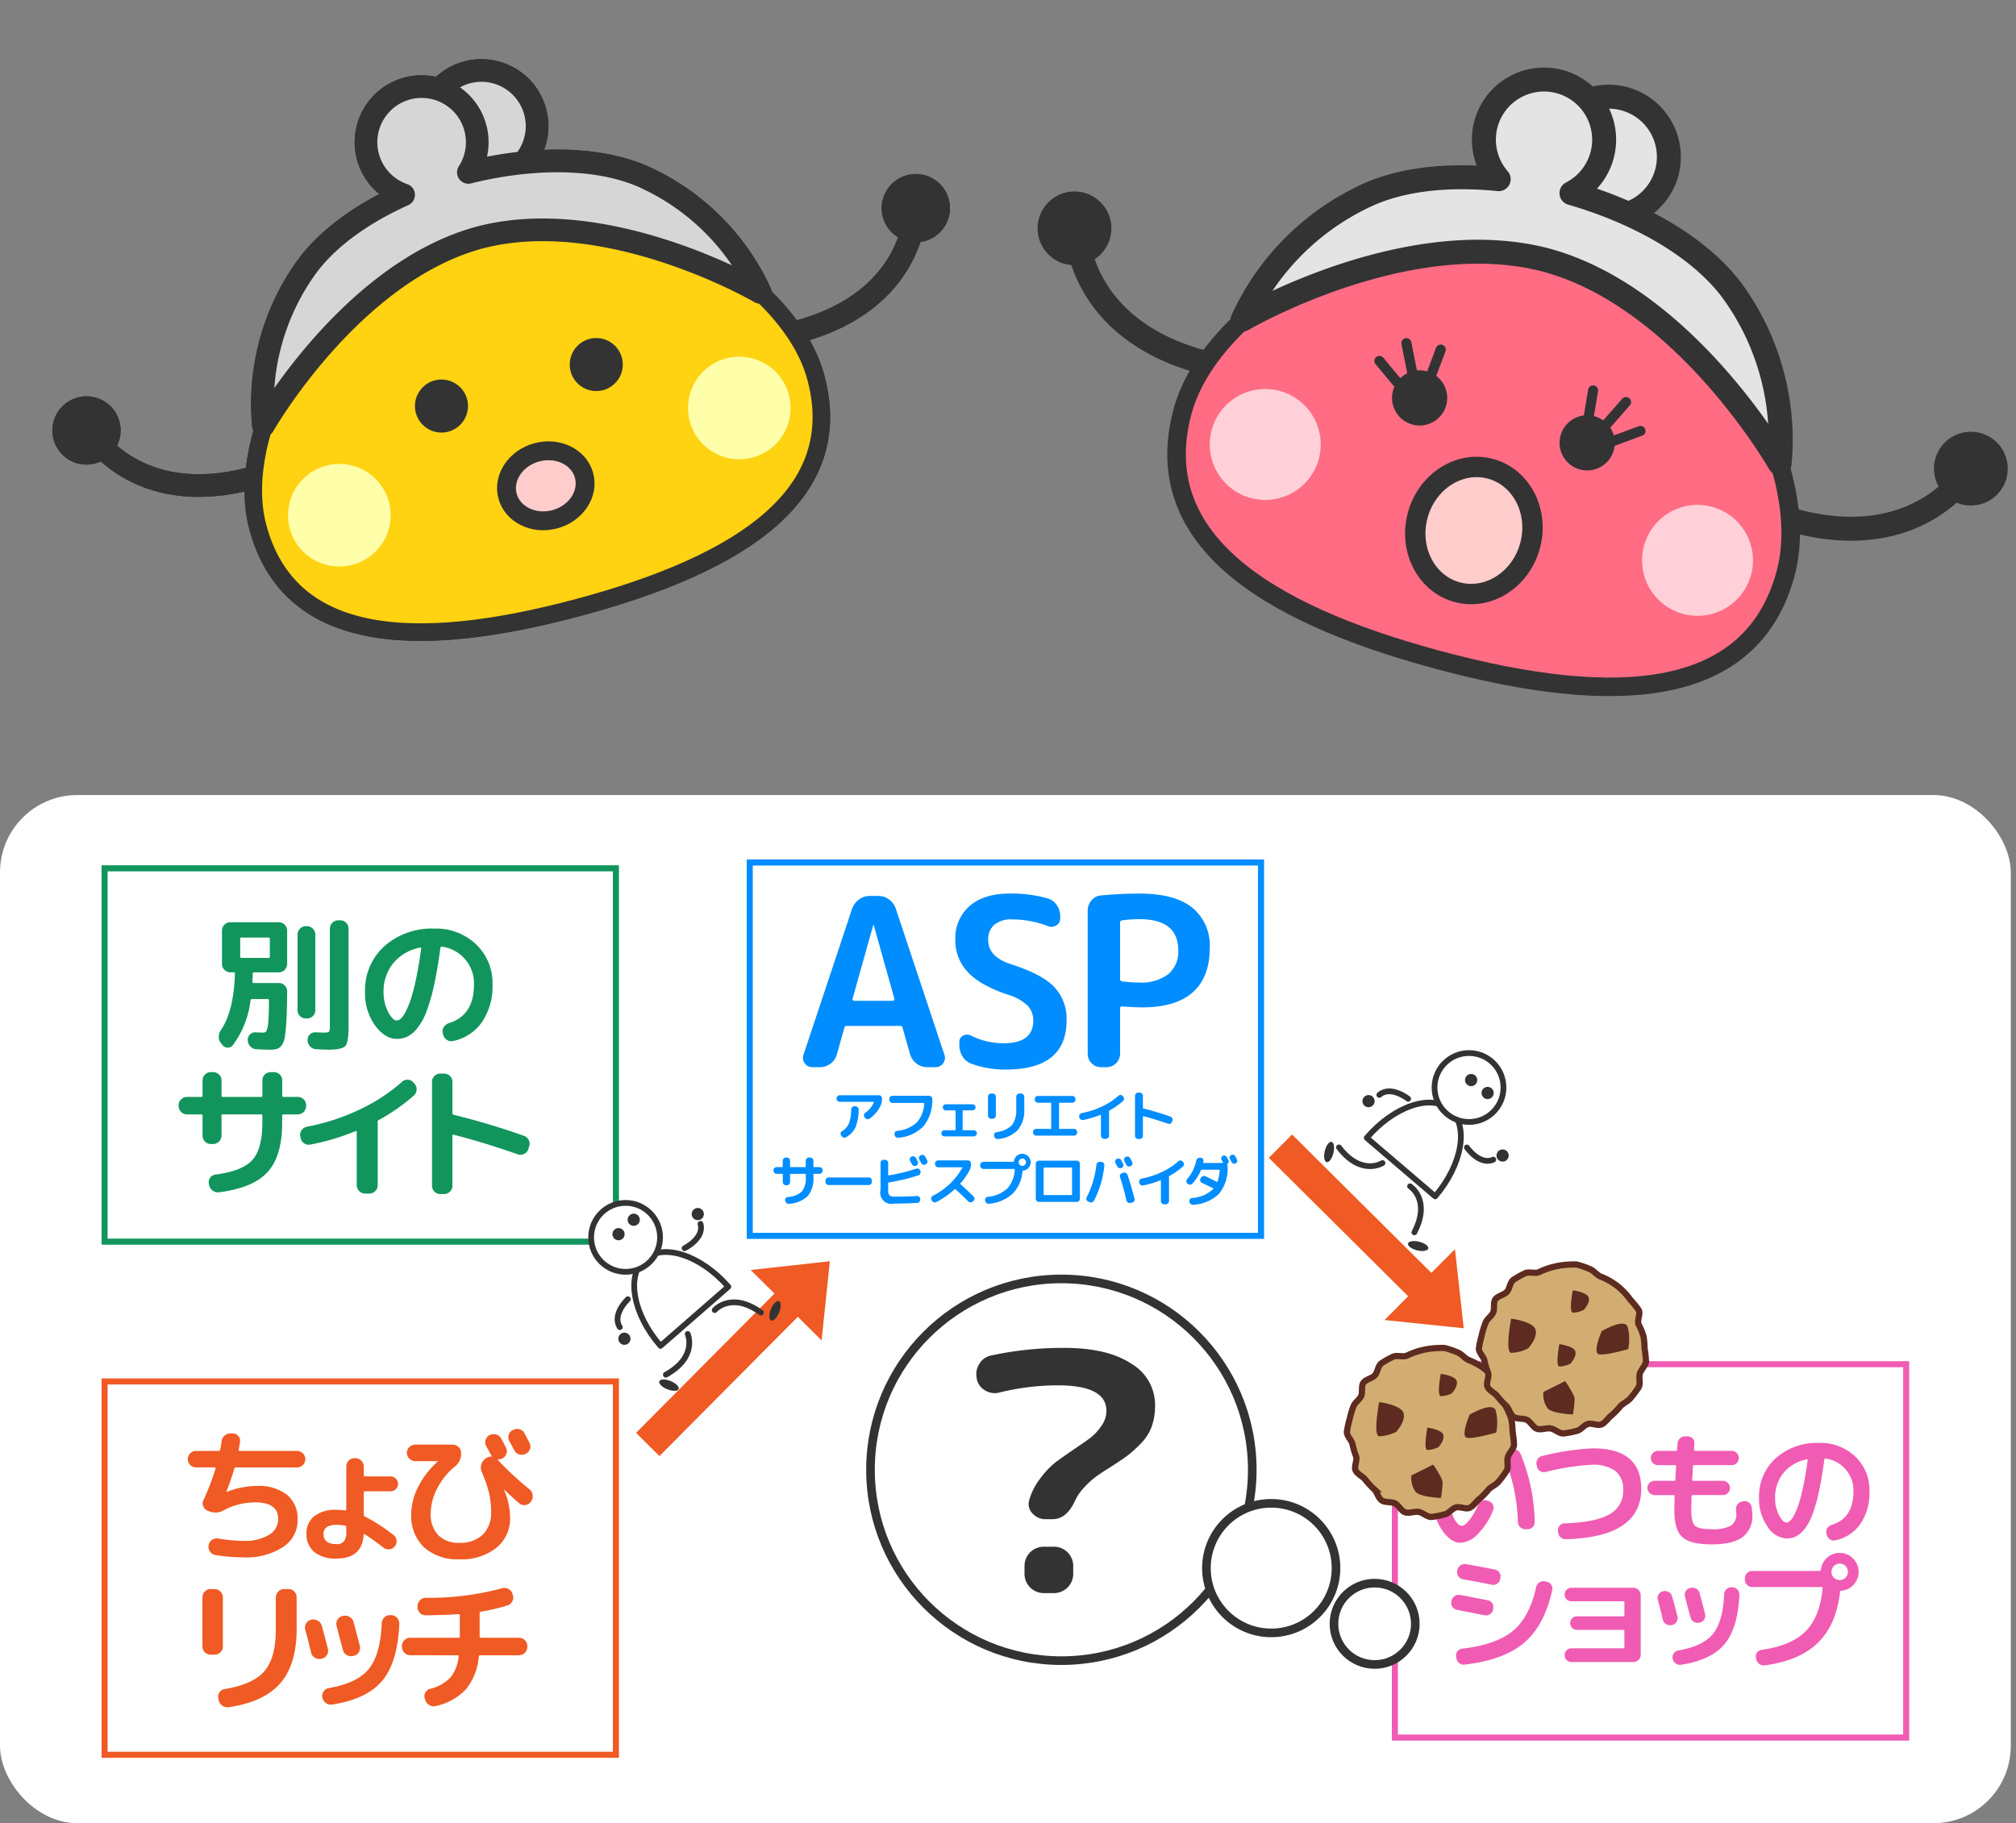 <svg xmlns="http://www.w3.org/2000/svg" width="356.232" height="322.206" viewBox="0 0 356.232 322.206">
  <rect x="0" y="0" width="356.232" height="322.206" fill="#808080" stroke="none"/>
  <g id="グループ_102301" data-name="グループ 102301" transform="translate(-4854.845 -1473.2)">
    <g id="アートワーク_53" data-name="アートワーク 53" transform="matrix(0.966, 0.259, -0.259, 0.966, 5122.646, 1539.496)">
      <g id="グループ_100678" data-name="グループ 100678" transform="translate(-88.5 -52.148)">
        <g id="グループ_100670" data-name="グループ 100670" transform="translate(0 40.757)">
          <g id="グループ_100668" data-name="グループ 100668" transform="translate(142.765)">
            <path id="パス_153280" data-name="パス 153280" d="M151.7,46.19a6.517,6.517,0,1,0,6.518-6.522A6.521,6.521,0,0,0,151.7,46.19Z" transform="translate(-130.502 -39.668)" fill="#333"/>
            <path id="パス_153281" data-name="パス 153281" d="M132.088,62.616c22.809,0,27.375-16.308,27.375-16.308M132.088,62.616" transform="translate(-132.088 -39.131)" fill="none" stroke="#333" stroke-linecap="round" stroke-linejoin="round" stroke-width="4.235"/>
          </g>
          <g id="グループ_100669" data-name="グループ 100669">
            <path id="パス_153282" data-name="パス 153282" d="M34.009,62.616C11.2,62.616,6.632,46.308,6.632,46.308M34.009,62.616" transform="translate(0.536 -39.131)" fill="none" stroke="#333" stroke-linecap="round" stroke-linejoin="round" stroke-width="4.235"/>
            <path id="パス_153283" data-name="パス 153283" d="M0,46.19a6.516,6.516,0,1,0,6.513-6.522A6.521,6.521,0,0,0,0,46.19Z" transform="translate(0 -39.668)" fill="#333"/>
          </g>
        </g>
        <path id="パス_153284" data-name="パス 153284" d="M141.171,73.846c0,22.823-22.306,30.694-55.169,30.694S30.843,96.669,30.843,73.846,64.637,23.163,86,23.163c22.022,0,55.169,27.855,55.169,50.683Z" transform="translate(2.493 -0.245)" fill="#ff6c84" stroke="#333" stroke-linecap="round" stroke-linejoin="round" stroke-width="3.277"/>
        <g id="グループ_100671" data-name="グループ 100671" transform="translate(39.392)">
          <path id="パス_153285" data-name="パス 153285" d="M98.776,12.6A10.633,10.633,0,1,1,88.141,1.959,10.637,10.637,0,0,1,98.776,12.6Z" transform="translate(-33.127 -1.959)" fill="#e4e4e5"/>
          <path id="パス_153286" data-name="パス 153286" d="M98.776,12.6A10.633,10.633,0,1,1,88.141,1.959,10.637,10.637,0,0,1,98.776,12.6Z" transform="translate(-33.127 -1.959)" fill="none" stroke="#333" stroke-linecap="round" stroke-linejoin="round" stroke-width="4.235"/>
          <path id="パス_153287" data-name="パス 153287" d="M118.636,29.776c-8.167-6.424-20.75-9.093-31.865-9.289a10.623,10.623,0,1,0-13.06.944c-7.892,1.284-15.615,3.924-21.238,8.345a44.784,44.784,0,0,0-16.027,27.31s23.642-23.932,49.1-24.014c25.472.082,49.11,24.014,49.11,24.014a44.732,44.732,0,0,0-16.023-27.31Z" transform="translate(-36.446 -1.959)" fill="#e4e4e5"/>
          <path id="パス_153288" data-name="パス 153288" d="M118.636,29.776c-8.167-6.424-20.75-9.093-31.865-9.289a10.623,10.623,0,1,0-13.06.944c-7.892,1.284-15.615,3.924-21.238,8.345a44.784,44.784,0,0,0-16.027,27.31s23.642-23.932,49.1-24.014c25.472.082,49.11,24.014,49.11,24.014a44.732,44.732,0,0,0-16.023-27.31Z" transform="translate(-36.446 -1.959)" fill="none" stroke="#333" stroke-linecap="round" stroke-linejoin="round" stroke-width="4.235"/>
        </g>
        <g id="グループ_100672" data-name="グループ 100672" transform="translate(39.168 65.633)">
          <path id="パス_153289" data-name="パス 153289" d="M55.832,72.487a9.8,9.8,0,1,1-9.8-9.8,9.806,9.806,0,0,1,9.8,9.8Z" transform="translate(-36.239 -62.684)" fill="#ffd0d8"/>
          <path id="パス_153290" data-name="パス 153290" d="M128.989,72.487a9.8,9.8,0,1,1-9.794-9.8,9.8,9.8,0,0,1,9.794,9.8Z" transform="translate(-30.326 -62.684)" fill="#ffd0d8"/>
        </g>
        <g id="グループ_100677" data-name="グループ 100677" transform="translate(64.619 51.211)">
          <g id="グループ_100674" data-name="グループ 100674" transform="translate(34.329)">
            <g id="グループ_100673" data-name="グループ 100673" transform="translate(3.485)">
              <path id="パス_153291" data-name="パス 153291" d="M97.218,56.893l3.512-7.111m-3.512,7.111" transform="translate(-94.574 -49.304)" fill="none" stroke="#333" stroke-linecap="round" stroke-linejoin="round" stroke-width="1.78"/>
              <path id="パス_153292" data-name="パス 153292" d="M97.9,58.371l6.564-4.645M97.9,58.371" transform="translate(-94.519 -48.985)" fill="none" stroke="#333" stroke-linecap="round" stroke-linejoin="round" stroke-width="1.78"/>
              <path id="パス_153293" data-name="パス 153293" d="M95.492,56.737l-.72-7.4m.72,7.4" transform="translate(-94.772 -49.34)" fill="none" stroke="#333" stroke-linecap="round" stroke-linejoin="round" stroke-width="1.78"/>
            </g>
            <path id="パス_153294" data-name="パス 153294" d="M91.548,58.241a4.876,4.876,0,1,0,4.872-4.885,4.875,4.875,0,0,0-4.872,4.885Z" transform="translate(-91.548 -49.015)" fill="#333"/>
          </g>
          <g id="グループ_100676" data-name="グループ 100676">
            <g id="グループ_100675" data-name="グループ 100675">
              <path id="パス_153295" data-name="パス 153295" d="M63.293,49.782l3.513,7.111m0,0" transform="translate(-59.503 -49.304)" fill="none" stroke="#333" stroke-linecap="round" stroke-linejoin="round" stroke-width="1.78"/>
              <path id="パス_153296" data-name="パス 153296" d="M59.786,53.726l6.563,4.645m0,0" transform="translate(-59.786 -48.985)" fill="none" stroke="#333" stroke-linecap="round" stroke-linejoin="round" stroke-width="1.78"/>
              <path id="パス_153297" data-name="パス 153297" d="M69.043,49.34l-.722,7.4m0,0" transform="translate(-59.096 -49.34)" fill="none" stroke="#333" stroke-linecap="round" stroke-linejoin="round" stroke-width="1.78"/>
            </g>
            <path id="パス_153298" data-name="パス 153298" d="M72.941,58.241a4.875,4.875,0,1,1-4.872-4.885,4.876,4.876,0,0,1,4.872,4.885Z" transform="translate(-59.511 -49.015)" fill="#333"/>
          </g>
        </g>
        <ellipse id="楕円形_1591" data-name="楕円形 1591" cx="10.283" cy="11.292" rx="10.283" ry="11.292" transform="translate(78.217 69.281)" fill="#fcc" stroke="#333" stroke-linecap="round" stroke-linejoin="round" stroke-width="3.6"/>
      </g>
    </g>
    <g id="アートワーク_50" data-name="アートワーク 50" transform="translate(5032.5 1704.557)">
      <g id="グループ_100949" data-name="グループ 100949" transform="translate(-177.655 -90.85)">
        <rect id="長方形_23757" data-name="長方形 23757" width="355.31" height="181.7" rx="13.666" fill="#fff"/>
        <g id="グループ_100893" data-name="グループ 100893" transform="translate(18.481 103.632)">
          <rect id="長方形_23758" data-name="長方形 23758" width="90.35" height="65.982" fill="#fff" stroke="#f05a24" stroke-miterlimit="10" stroke-width="1.07"/>
          <g id="グループ_100892" data-name="グループ 100892" transform="translate(14.7 8.393)">
            <g id="グループ_100891" data-name="グループ 100891">
              <g id="グループ_100885" data-name="グループ 100885" transform="translate(0 0.795)">
                <path id="パス_153507" data-name="パス 153507" d="M66.814,228.274a1.452,1.452,0,0,1-1.443-1.443A1.431,1.431,0,0,1,65.8,225.8a1.365,1.365,0,0,1,1.018-.438h3.994a.259.259,0,0,0,.283-.207q.129-.566.258-1.572a1.54,1.54,0,0,1,.567-.966A1.569,1.569,0,0,1,73,222.27h.361a1.317,1.317,0,0,1,1.237,1.546l-.232,1.315c-.035.154.025.232.18.232H84.7a1.369,1.369,0,0,1,1.018.438,1.433,1.433,0,0,1,.425,1.031,1.452,1.452,0,0,1-1.443,1.443H73.849a.244.244,0,0,0-.258.206q-.567,1.958-1.391,4.072v.051h.051a14.946,14.946,0,0,1,5.232-1.057,8.271,8.271,0,0,1,5.425,1.56,5.464,5.464,0,0,1,1.868,4.445,5.609,5.609,0,0,1-2.589,4.806,11.879,11.879,0,0,1-6.945,1.816,32.005,32.005,0,0,1-5-.411,1.4,1.4,0,0,1-.94-.606,1.428,1.428,0,0,1-.245-1.1v-.051a1.354,1.354,0,0,1,.606-.928,1.462,1.462,0,0,1,1.095-.232,28.1,28.1,0,0,0,4.484.413,8.185,8.185,0,0,0,4.458-1.057,3.207,3.207,0,0,0,1.649-2.808q0-2.937-4.045-2.937a11.736,11.736,0,0,0-5.566,1.391,2.969,2.969,0,0,1-2.6.18l-.258-.1a1.418,1.418,0,0,1-.773-.772,1.261,1.261,0,0,1,.025-1.083,43.048,43.048,0,0,0,2.139-5.567q.052-.232-.154-.232Z" transform="translate(-65.371 -222.269)" fill="#f05a24"/>
              </g>
              <g id="グループ_100886" data-name="グループ 100886" transform="translate(20.976 5.178)">
                <path id="パス_153508" data-name="パス 153508" d="M112.005,248.631a5.825,5.825,0,0,1-3.968-1.185,4.021,4.021,0,0,1-1.34-3.17,3.827,3.827,0,0,1,1.365-3.131,6.076,6.076,0,0,1,3.943-1.121q.515,0,1.495.1a.145.145,0,0,0,.154-.052.224.224,0,0,0,.077-.155v-7.55a1.431,1.431,0,0,1,.425-1.03,1.368,1.368,0,0,1,1.018-.438h.18a1.5,1.5,0,0,1,1.469,1.468v1.521q0,.232.206.232h4.536a1.314,1.314,0,0,1,0,2.628H117.03a.182.182,0,0,0-.206.206V240.9a.3.3,0,0,0,.206.309,30.482,30.482,0,0,1,5.05,3.273,1.334,1.334,0,0,1,.529.941,1.4,1.4,0,0,1-.3,1.044,1.355,1.355,0,0,1-.966.528,1.432,1.432,0,0,1-1.069-.3q-1.8-1.418-3.3-2.371a.087.087,0,0,0-.116-.013.125.125,0,0,0-.064.116Q116.54,248.632,112.005,248.631Zm0-5.952q-2.294,0-2.294,1.6,0,1.805,2.294,1.8a1.6,1.6,0,0,0,1.327-.5,2.861,2.861,0,0,0,.4-1.739v-.773a.251.251,0,0,0-.231-.258A7.42,7.42,0,0,0,112.005,242.679Z" transform="translate(-106.697 -230.903)" fill="#f05a24"/>
              </g>
              <g id="グループ_100887" data-name="グループ 100887" transform="translate(38.706)">
                <path id="パス_153509" data-name="パス 153509" d="M143.1,226.395a1.5,1.5,0,0,1-1.468-1.469,1.368,1.368,0,0,1,.438-1.018,1.43,1.43,0,0,1,1.03-.425h6.649a1.432,1.432,0,0,1,1.031.425,1.37,1.37,0,0,1,.438,1.018v.18a2.877,2.877,0,0,1-1.159,2.293A11.907,11.907,0,0,0,147,231.213a9.585,9.585,0,0,0-1.147,4.38,5.3,5.3,0,0,0,1.327,3.891,5,5,0,0,0,3.724,1.341,5.709,5.709,0,0,0,4.136-1.43,5.377,5.377,0,0,0,1.482-4.059,14.541,14.541,0,0,0-.361-3.286,22.869,22.869,0,0,0-1.288-3.724,1.929,1.929,0,0,1-.116-1.224,1.857,1.857,0,0,1,.631-1.043l.129-.1a1.532,1.532,0,0,1,1.005-.361c.12,0,.146-.051.078-.155a.391.391,0,0,1-.064-.1.447.447,0,0,0-.064-.1q-.129-.232-.825-1.521a1.322,1.322,0,0,1-.1-1.083,1.413,1.413,0,0,1,.722-.85h.025a1.448,1.448,0,0,1,1.134-.1,1.418,1.418,0,0,1,.876.721q.283.516.851,1.6a1.385,1.385,0,0,1,.052,1.108,1.419,1.419,0,0,1-1.392.954.108.108,0,0,0-.09.064c-.026.043-.022.074.013.09a58.538,58.538,0,0,0,5.567,5.153,1.558,1.558,0,0,1,.554,1.006,1.447,1.447,0,0,1-.271,1.108l-.077.1a1.361,1.361,0,0,1-.953.567,1.32,1.32,0,0,1-1.057-.31q-1.03-.85-2.628-2.4h-.051v.051a13.007,13.007,0,0,1,1.056,4.871,6.631,6.631,0,0,1-2.423,5.335,9.85,9.85,0,0,1-6.545,2.035,8.786,8.786,0,0,1-6.236-2.113,7.633,7.633,0,0,1-2.268-5.876,10.71,10.71,0,0,1,1.237-4.832,15.184,15.184,0,0,1,3.427-4.444.078.078,0,0,0,.025-.052.023.023,0,0,0-.025-.026Zm19.327-4.922q.85,1.623.877,1.675a1.408,1.408,0,0,1-.645,1.933l-.077.052a1.516,1.516,0,0,1-1.984-.67c-.086-.172-.224-.439-.413-.8s-.335-.627-.438-.8a1.412,1.412,0,0,1-.116-1.107,1.281,1.281,0,0,1,.709-.851l.077-.026a1.484,1.484,0,0,1,1.134-.116A1.371,1.371,0,0,1,162.423,221.473Z" transform="translate(-141.627 -220.702)" fill="#f05a24"/>
              </g>
              <g id="グループ_100888" data-name="グループ 100888" transform="translate(2.589 28.299)">
                <path id="パス_153510" data-name="パス 153510" d="M71.915,288.05a1.452,1.452,0,0,1-1.443-1.444v-8.684a1.435,1.435,0,0,1,.425-1.031,1.371,1.371,0,0,1,1.018-.439h.7a1.5,1.5,0,0,1,1.469,1.469v8.684a1.367,1.367,0,0,1-.439,1.018,1.43,1.43,0,0,1-1.03.425Zm13.761-11.6a1.372,1.372,0,0,1,1.018.439,1.433,1.433,0,0,1,.425,1.031v5.593q0,6.287-2.9,9.6t-9.083,4.214a1.591,1.591,0,0,1-1.8-1.237l-.052-.335a1.288,1.288,0,0,1,.193-1.044,1.334,1.334,0,0,1,.915-.58q5.076-.851,7.061-3.2t1.984-7.344v-5.67a1.5,1.5,0,0,1,1.469-1.469Z" transform="translate(-70.472 -276.453)" fill="#f05a24"/>
              </g>
              <g id="グループ_100889" data-name="グループ 100889" transform="translate(20.706 32.91)">
                <path id="パス_153511" data-name="パス 153511" d="M107.246,292.163q-.619-2.6-1.031-4.045a1.392,1.392,0,0,1,.155-1.109,1.335,1.335,0,0,1,.876-.645l.051-.025a1.552,1.552,0,0,1,1.121.167,1.475,1.475,0,0,1,.709.889q.515,1.8,1.082,4.071a1.373,1.373,0,0,1-.154,1.1,1.331,1.331,0,0,1-.9.656l-.129.026a1.478,1.478,0,0,1-1.121-.192A1.367,1.367,0,0,1,107.246,292.163Zm14.173-6.624a1.411,1.411,0,0,1,1.031.49,1.482,1.482,0,0,1,.386,1.083q-.309,6.829-3.054,10.063t-8.8,4.162a1.418,1.418,0,0,1-1.121-.271,1.6,1.6,0,0,1-.631-.992,1.425,1.425,0,0,1,1.16-1.65q4.973-.85,7.035-3.35t2.32-8.143a1.416,1.416,0,0,1,.464-1.005,1.365,1.365,0,0,1,1.031-.387Zm-6.777,7.216a1.472,1.472,0,0,1-1.109-.18,1.433,1.433,0,0,1-.67-.9q-.232-.85-1.109-4.226a1.39,1.39,0,0,1,.155-1.108,1.335,1.335,0,0,1,.877-.645l.128-.026a1.554,1.554,0,0,1,1.134.181,1.415,1.415,0,0,1,.7.9q.721,2.682,1.108,4.226a1.347,1.347,0,0,1-.168,1.1,1.376,1.376,0,0,1-.914.657Z" transform="translate(-106.164 -285.538)" fill="#f05a24"/>
              </g>
              <g id="グループ_100890" data-name="グループ 100890" transform="translate(37.842 28.098)">
                <path id="パス_153512" data-name="パス 153512" d="M141.393,287.959a1.5,1.5,0,0,1-1.469-1.469v-.181a1.37,1.37,0,0,1,.439-1.018,1.431,1.431,0,0,1,1.03-.425h8.53a.205.205,0,0,0,.232-.232V280.9a.183.183,0,0,0-.207-.206q-2.113.155-5.8.206a1.417,1.417,0,0,1-1.044-.425,1.385,1.385,0,0,1-.425-1.017v-.18a1.431,1.431,0,0,1,.425-1.031,1.365,1.365,0,0,1,1.018-.439,49.559,49.559,0,0,0,13.452-1.675,1.482,1.482,0,0,1,1.133.09,1.37,1.37,0,0,1,.722.838l.077.232a1.374,1.374,0,0,1-.077,1.134,1.415,1.415,0,0,1-.851.722,35.616,35.616,0,0,1-4.716,1.108.244.244,0,0,0-.206.257v4.123a.205.205,0,0,0,.231.232h6.726a1.433,1.433,0,0,1,1.031.425,1.372,1.372,0,0,1,.438,1.018v.181a1.5,1.5,0,0,1-1.469,1.469h-6.88c-.12,0-.2.078-.232.232a10.519,10.519,0,0,1-2.267,5.785,10.258,10.258,0,0,1-5.309,2.95,1.482,1.482,0,0,1-1.147-.153,1.63,1.63,0,0,1-.735-.928l-.077-.232a1.291,1.291,0,0,1,.1-1.069,1.343,1.343,0,0,1,.851-.657,7.3,7.3,0,0,0,3.53-1.958,6.86,6.86,0,0,0,1.494-3.737c.035-.154-.025-.232-.18-.232Z" transform="translate(-139.924 -276.058)" fill="#f05a24"/>
              </g>
            </g>
          </g>
        </g>
        <g id="グループ_100901" data-name="グループ 100901" transform="translate(18.481 12.949)">
          <rect id="長方形_23759" data-name="長方形 23759" width="90.35" height="65.982" fill="#fff" stroke="#11955c" stroke-miterlimit="10" stroke-width="1.07"/>
          <g id="グループ_100900" data-name="グループ 100900" transform="translate(13.085 9.19)">
            <g id="グループ_100899" data-name="グループ 100899">
              <g id="グループ_100894" data-name="グループ 100894" transform="translate(7.09)">
                <path id="パス_153513" data-name="パス 153513" d="M76.777,65.622l-.232-.309a1.656,1.656,0,0,1-.387-1.1,2.07,2.07,0,0,1,.361-1.172q2.293-3.35,2.5-10.051c0-.12-.069-.18-.207-.18h-.618a1.5,1.5,0,0,1-1.469-1.469V45.418a1.5,1.5,0,0,1,1.469-1.468h8.581a1.5,1.5,0,0,1,1.469,1.468v5.927a1.5,1.5,0,0,1-1.469,1.469H82.394q-.231,0-.231.206,0,.516-.052,1.444c0,.154.069.232.207.232h4.458a1.4,1.4,0,0,1,1.044.438,1.462,1.462,0,0,1,.425,1.057q-.026,2.964-.116,4.78t-.258,2.989a3.784,3.784,0,0,1-.554,1.688,1.854,1.854,0,0,1-.811.67,3.652,3.652,0,0,1-1.2.155q-.954,0-2.5-.077a1.49,1.49,0,0,1-1.043-.464,1.672,1.672,0,0,1-.477-1.056V64.8a1.309,1.309,0,0,1,.374-.992,1.226,1.226,0,0,1,.992-.4q1.134.052,1.418.051a.578.578,0,0,0,.541-.347,5.4,5.4,0,0,0,.3-1.6q.117-1.249.116-3.775c0-.138-.078-.206-.232-.206H82.034a.244.244,0,0,0-.258.206A16.615,16.615,0,0,1,78.632,65.7a1.079,1.079,0,0,1-.927.413A1.2,1.2,0,0,1,76.777,65.622Zm3.17-18.734v3.17q0,.206.232.206h4.793a.182.182,0,0,0,.206-.206v-3.17q0-.232-.206-.232H80.179A.2.2,0,0,0,79.947,46.887Zm11.6,14.071a1.431,1.431,0,0,1-1.03-.425,1.368,1.368,0,0,1-.438-1.018v-13.4a1.5,1.5,0,0,1,1.468-1.469h.207a1.5,1.5,0,0,1,1.468,1.469v13.4a1.37,1.37,0,0,1-.438,1.018,1.432,1.432,0,0,1-1.03.425ZM97.65,43.615a1.369,1.369,0,0,1,1.018.438,1.429,1.429,0,0,1,.425,1.03V62.246a18.058,18.058,0,0,1-.077,1.932,6.43,6.43,0,0,1-.244,1.2,1.1,1.1,0,0,1-.619.722,4.328,4.328,0,0,1-1.031.283,11.352,11.352,0,0,1-1.636.09q-.567,0-2.113-.077a1.491,1.491,0,0,1-1.044-.464,1.671,1.671,0,0,1-.477-1.056V64.8a1.29,1.29,0,0,1,.387-.992,1.264,1.264,0,0,1,1-.4l1.521.051c.48,0,.773-.055.876-.168a1.98,1.98,0,0,0,.154-1.043V45.083a1.5,1.5,0,0,1,1.469-1.468Z" transform="translate(-76.158 -43.615)" fill="#11955c"/>
              </g>
              <g id="グループ_100895" data-name="グループ 100895" transform="translate(32.938 1.468)">
                <path id="パス_153514" data-name="パス 153514" d="M132.672,65.99q-2.088,0-3.84-2.4a9.636,9.636,0,0,1-1.752-5.849,10.5,10.5,0,0,1,3.4-8.117,12.642,12.642,0,0,1,8.89-3.119,10.159,10.159,0,0,1,7.332,2.784,9.4,9.4,0,0,1,2.9,7.086,11.184,11.184,0,0,1-1.868,6.662,8.266,8.266,0,0,1-5.115,3.337,1.368,1.368,0,0,1-1.121-.232,1.553,1.553,0,0,1-.631-.98l-.052-.232a1.288,1.288,0,0,1,.207-1.056,1.678,1.678,0,0,1,.9-.67q4.407-1.365,4.407-6.829a6.526,6.526,0,0,0-5.644-6.674.21.21,0,0,0-.283.181q-.516,3.891-1.16,6.764a31.058,31.058,0,0,1-1.353,4.638,10.854,10.854,0,0,1-1.585,2.835,5.221,5.221,0,0,1-1.726,1.469A4.437,4.437,0,0,1,132.672,65.99Zm4.149-16.132a8.1,8.1,0,0,0-4.742,2.744,7.831,7.831,0,0,0-1.726,5.141,7.367,7.367,0,0,0,.8,3.478q.8,1.521,1.521,1.521a1.145,1.145,0,0,0,.747-.348,4.664,4.664,0,0,0,.863-1.263,15.343,15.343,0,0,0,.927-2.294,35.865,35.865,0,0,0,.928-3.659q.477-2.28.863-5.141a.148.148,0,0,0-.18-.18Z" transform="translate(-127.08 -46.508)" fill="#11955c"/>
              </g>
              <g id="グループ_100896" data-name="グループ 100896" transform="translate(0 26.833)">
                <path id="パス_153515" data-name="パス 153515" d="M63.658,103.951a1.5,1.5,0,0,1-1.469-1.469v-.18a1.367,1.367,0,0,1,.438-1.018,1.433,1.433,0,0,1,1.031-.425h2.525a.205.205,0,0,0,.232-.232V97.921a1.451,1.451,0,0,1,1.443-1.443H68.3a1.435,1.435,0,0,1,1.031.425,1.369,1.369,0,0,1,.438,1.018v2.706c0,.154.069.232.206.232h6.778a.205.205,0,0,0,.232-.232V97.921a1.451,1.451,0,0,1,1.443-1.443h.619a1.451,1.451,0,0,1,1.443,1.443v2.706a.205.205,0,0,0,.232.232h2.526a1.433,1.433,0,0,1,1.031.425,1.369,1.369,0,0,1,.438,1.018v.18a1.5,1.5,0,0,1-1.468,1.469H80.717q-.232,0-.232.206v1.236q0,5.876-2.551,8.71t-8.607,3.608a1.5,1.5,0,0,1-1.121-.3,1.6,1.6,0,0,1-.631-.992l-.051-.232a1.331,1.331,0,0,1,.232-1.044,1.287,1.287,0,0,1,.927-.554q4.819-.643,6.559-2.616t1.74-6.584v-1.236c0-.138-.078-.206-.232-.206H69.971a.182.182,0,0,0-.206.206v3.556a1.5,1.5,0,0,1-1.469,1.469h-.438a1.368,1.368,0,0,1-1.018-.438,1.432,1.432,0,0,1-.425-1.031v-3.556q0-.206-.232-.206Z" transform="translate(-62.189 -96.478)" fill="#11955c"/>
              </g>
              <g id="グループ_100897" data-name="グループ 100897" transform="translate(21.468 28.171)">
                <path id="パス_153516" data-name="パス 153516" d="M104.559,109.373l-.051-.284a1.343,1.343,0,0,1,.245-1.056,1.511,1.511,0,0,1,.941-.619,37.56,37.56,0,0,0,9.136-2.951,31.253,31.253,0,0,0,7.641-4.961,1.363,1.363,0,0,1,1.031-.386,1.331,1.331,0,0,1,.979.464l.206.232a1.434,1.434,0,0,1,.374,1.082,1.452,1.452,0,0,1-.5,1.031,34.356,34.356,0,0,1-6.21,4.329.334.334,0,0,0-.181.309.194.194,0,0,0,.013.064.23.23,0,0,1,.013.064v11.081a1.5,1.5,0,0,1-1.469,1.469h-.773a1.5,1.5,0,0,1-1.469-1.469v-9.457c0-.12-.06-.163-.18-.129a40.507,40.507,0,0,1-8.066,2.4,1.363,1.363,0,0,1-1.082-.257A1.454,1.454,0,0,1,104.559,109.373Z" transform="translate(-104.484 -99.115)" fill="#11955c"/>
              </g>
              <g id="グループ_100898" data-name="グループ 100898" transform="translate(44.77 27.09)">
                <path id="パス_153517" data-name="パス 153517" d="M151.834,118.271a1.451,1.451,0,0,1-1.443-1.443v-18.4a1.451,1.451,0,0,1,1.443-1.443h.7a1.431,1.431,0,0,1,1.031.425A1.367,1.367,0,0,1,154,98.429v5.566c0,.155.06.241.18.258a129.3,129.3,0,0,1,12.472,3.736,1.468,1.468,0,0,1,.838.748,1.409,1.409,0,0,1,.064,1.134l-.155.489a1.461,1.461,0,0,1-1.829.9q-6.108-2.139-11.391-3.479a.109.109,0,0,0-.129.039.224.224,0,0,0-.051.142v8.865a1.367,1.367,0,0,1-.438,1.018,1.433,1.433,0,0,1-1.031.425Z" transform="translate(-150.391 -96.986)" fill="#11955c"/>
              </g>
            </g>
          </g>
        </g>
        <g id="グループ_100912" data-name="グループ 100912" transform="translate(246.478 100.587)">
          <rect id="長方形_23760" data-name="長方形 23760" width="90.35" height="65.982" fill="#fff" stroke="#f05cb3" stroke-miterlimit="10" stroke-width="1.07"/>
          <g id="グループ_100911" data-name="グループ 100911" transform="translate(6.482 12.747)">
            <g id="グループ_100910" data-name="グループ 100910">
              <g id="グループ_100902" data-name="グループ 100902" transform="translate(0 2.24)">
                <path id="パス_153518" data-name="パス 153518" d="M503.5,244.259q-1.9,0-3.518-2.59a11.608,11.608,0,0,1-1.619-6.276,28.071,28.071,0,0,1,.781-6.611,1.365,1.365,0,0,1,.592-.838,1.476,1.476,0,0,1,1.016-.234l.38.045a.991.991,0,0,1,.771.469,1.142,1.142,0,0,1,.167.916,28.339,28.339,0,0,0-.715,6.253,9.833,9.833,0,0,0,.793,4.176q.793,1.7,1.575,1.7.492,0,1.273-.949a12.224,12.224,0,0,0,1.586-2.758,1.349,1.349,0,0,1,.7-.7,1.256,1.256,0,0,1,.972-.034l.245.089a1.223,1.223,0,0,1,.715.659,1.118,1.118,0,0,1,.023.949,12.445,12.445,0,0,1-2.725,4.221A4.532,4.532,0,0,1,503.5,244.259Zm10.117-3.663a33.494,33.494,0,0,0-2.3-11.212,1.176,1.176,0,0,1,.022-.926,1.078,1.078,0,0,1,.693-.615l.312-.089a1.38,1.38,0,0,1,1.016.078,1.435,1.435,0,0,1,.726.726,32.9,32.9,0,0,1,2.5,12.037,1.148,1.148,0,0,1-.357.894,1.225,1.225,0,0,1-.893.38h-.447a1.19,1.19,0,0,1-.883-.38A1.334,1.334,0,0,1,513.614,240.6Z" transform="translate(-498.361 -227.692)" fill="#f05cb3"/>
              </g>
              <g id="グループ_100903" data-name="グループ 100903" transform="translate(18.527 2.123)">
                <path id="パス_153519" data-name="パス 153519" d="M534.96,230.7l-.068-.357a1.248,1.248,0,0,1,.168-.961,1.2,1.2,0,0,1,.771-.558,45.862,45.862,0,0,1,9-1.362q8.553,0,8.554,7.147,0,8.554-13.334,8.911a1.226,1.226,0,0,1-.927-.346,1.36,1.36,0,0,1-.435-.9l-.022-.29a1.161,1.161,0,0,1,.323-.882,1.206,1.206,0,0,1,.86-.391q5.448-.156,7.895-1.586a4.6,4.6,0,0,0,2.446-4.221,4.15,4.15,0,0,0-1.362-3.439,6.868,6.868,0,0,0-4.31-1.094,42.811,42.811,0,0,0-8.062,1.273,1.229,1.229,0,0,1-.938-.156A1.165,1.165,0,0,1,534.96,230.7Z" transform="translate(-534.86 -227.463)" fill="#f05cb3"/>
              </g>
              <g id="グループ_100904" data-name="グループ 100904" transform="translate(38.145)">
                <path id="パス_153520" data-name="パス 153520" d="M574.784,233.667a1.3,1.3,0,0,1-1.273-1.273,1.19,1.19,0,0,1,.38-.883,1.241,1.241,0,0,1,.893-.369h3.462a.178.178,0,0,0,.2-.2l.134-2.367c0-.135-.06-.2-.179-.2h-3.037a1.257,1.257,0,0,1-1.25-1.251,1.241,1.241,0,0,1,.367-.893,1.188,1.188,0,0,1,.883-.38h3.194q.2,0,.2-.178.022-.2.045-.592t.045-.592a1.184,1.184,0,0,1,.436-.872,1.292,1.292,0,0,1,.927-.335h.446a1.2,1.2,0,0,1,.861.4,1.13,1.13,0,0,1,.3.893l-.067,1.072c0,.135.059.2.178.2h6.477a1.187,1.187,0,0,1,.882.38,1.241,1.241,0,0,1,.369.893,1.26,1.26,0,0,1-1.251,1.251h-6.655c-.134,0-.2.059-.2.178q-.044,1.05-.133,2.39a.177.177,0,0,0,.2.2h5.226a1.259,1.259,0,0,1,1.251,1.251,1.238,1.238,0,0,1-.369.893,1.181,1.181,0,0,1-.882.38h-5.338a.177.177,0,0,0-.2.2q-.047,1.921-.046,2.479,0,2.122.648,2.736t2.926.615a6.681,6.681,0,0,0,3.428-.625,2.349,2.349,0,0,0,.949-2.122q0-.156-.045-.6a1.419,1.419,0,0,1,.212-.972,1.207,1.207,0,0,1,.771-.547l.289-.066a1.193,1.193,0,0,1,.95.178,1.171,1.171,0,0,1,.524.8,9.131,9.131,0,0,1,.135,1.43,4.545,4.545,0,0,1-1.743,3.931q-1.741,1.273-5.471,1.273-3.752,0-5.159-1.284t-1.407-4.746q0-.558.045-2.479,0-.2-.178-.2Z" transform="translate(-573.511 -223.28)" fill="#f05cb3"/>
              </g>
              <g id="グループ_100905" data-name="グループ 100905" transform="translate(57.867 1.163)">
                <path id="パス_153521" data-name="パス 153521" d="M617.211,242.455a4.215,4.215,0,0,1-3.328-2.077,8.358,8.358,0,0,1-1.518-5.07,9.1,9.1,0,0,1,2.948-7.035,10.957,10.957,0,0,1,7.7-2.7,8.808,8.808,0,0,1,6.355,2.412,8.146,8.146,0,0,1,2.512,6.141,9.7,9.7,0,0,1-1.619,5.774,7.166,7.166,0,0,1-4.433,2.892,1.186,1.186,0,0,1-.971-.2,1.342,1.342,0,0,1-.547-.849l-.045-.2a1.12,1.12,0,0,1,.179-.915,1.454,1.454,0,0,1,.782-.581q3.818-1.183,3.819-5.918a5.655,5.655,0,0,0-4.892-5.784.182.182,0,0,0-.246.156q-.446,3.373-1,5.863a26.92,26.92,0,0,1-1.172,4.02,9.418,9.418,0,0,1-1.373,2.457,4.529,4.529,0,0,1-1.5,1.273A3.836,3.836,0,0,1,617.211,242.455Zm3.6-13.98a7.021,7.021,0,0,0-4.109,2.379,6.786,6.786,0,0,0-1.5,4.455,6.379,6.379,0,0,0,.692,3.015q.691,1.319,1.318,1.318a.99.99,0,0,0,.647-.3,4.009,4.009,0,0,0,.749-1.094,13.345,13.345,0,0,0,.8-1.988,31.114,31.114,0,0,0,.8-3.171q.413-1.977.748-4.456a.128.128,0,0,0-.156-.156Z" transform="translate(-612.365 -225.571)" fill="#f05cb3"/>
              </g>
              <g id="グループ_100906" data-name="グループ 100906" transform="translate(3.472 22.567)">
                <path id="パス_153522" data-name="パス 153522" d="M506.237,275.844a1.216,1.216,0,0,1-.815-.514,1.137,1.137,0,0,1-.19-.938l.023-.156a1.216,1.216,0,0,1,.558-.826,1.236,1.236,0,0,1,.982-.2q1.251.225,4.869.938a1.137,1.137,0,0,1,.793.525,1.258,1.258,0,0,1,.167.971l-.023.157a1.251,1.251,0,0,1-.547.8,1.221,1.221,0,0,1-.926.2Q506.862,275.957,506.237,275.844Zm15.812-4.98a1.209,1.209,0,0,1,.815.524,1.129,1.129,0,0,1,.189.927q-1.362,6.277-4.958,9.336t-10.5,3.863a1.266,1.266,0,0,1-.96-.257,1.315,1.315,0,0,1-.514-.859l-.045-.335a1.083,1.083,0,0,1,.223-.893,1.2,1.2,0,0,1,.827-.469q6.007-.693,8.967-3.138t4.12-7.738a1.294,1.294,0,0,1,.547-.816,1.242,1.242,0,0,1,.95-.212Zm-9.135-2.145a1.164,1.164,0,0,1,.8.536,1.224,1.224,0,0,1,.179.961l-.045.2a1.17,1.17,0,0,1-.524.8,1.192,1.192,0,0,1-.95.18q-2.768-.56-5.092-.961a1.22,1.22,0,0,1-.816-.514,1.207,1.207,0,0,1-.212-.939l.045-.179a1.236,1.236,0,0,1,.536-.826,1.25,1.25,0,0,1,.961-.224Q510.033,268.14,512.915,268.719Z" transform="translate(-505.202 -267.74)" fill="#f05cb3"/>
              </g>
              <g id="グループ_100907" data-name="グループ 100907" transform="translate(23.513 26.763)">
                <path id="パス_153523" data-name="パス 153523" d="M555.048,286.7c.134,0,.2-.059.2-.178v-2.9c0-.119-.068-.178-.2-.178h-8.2a1.183,1.183,0,0,1-1.184-1.184,1.177,1.177,0,0,1,.347-.849,1.121,1.121,0,0,1,.837-.357h8.2c.134,0,.2-.06.2-.18v-2.3c0-.119-.068-.179-.2-.179h-9.179a1.183,1.183,0,0,1-1.184-1.184,1.178,1.178,0,0,1,.346-.849,1.128,1.128,0,0,1,.838-.358h10.989a1.3,1.3,0,0,1,1.272,1.273v10.587a1.3,1.3,0,0,1-1.272,1.273H545.891a1.222,1.222,0,0,1-1.207-1.207,1.184,1.184,0,0,1,.358-.871,1.158,1.158,0,0,1,.849-.358Z" transform="translate(-544.685 -276.006)" fill="#f05cb3"/>
              </g>
              <g id="グループ_100908" data-name="グループ 100908" transform="translate(39.936 26.673)">
                <path id="パス_153524" data-name="パス 153524" d="M577.976,281.569q-.535-2.256-.893-3.506a1.208,1.208,0,0,1,.134-.961,1.158,1.158,0,0,1,.759-.558l.045-.023a1.338,1.338,0,0,1,.972.146,1.277,1.277,0,0,1,.615.77q.446,1.565.938,3.53a1.191,1.191,0,0,1-.134.949,1.154,1.154,0,0,1-.781.569l-.112.023a1.281,1.281,0,0,1-.971-.168A1.189,1.189,0,0,1,577.976,281.569Zm12.285-5.74a1.22,1.22,0,0,1,.893.424,1.282,1.282,0,0,1,.335.938q-.267,5.918-2.646,8.721t-7.627,3.607a1.228,1.228,0,0,1-.971-.235,1.392,1.392,0,0,1-.547-.859A1.236,1.236,0,0,1,580.7,287q4.31-.737,6.1-2.9t2.011-7.057a1.219,1.219,0,0,1,.4-.871,1.182,1.182,0,0,1,.893-.336Zm-5.874,6.254a1.278,1.278,0,0,1-.96-.157,1.241,1.241,0,0,1-.58-.781q-.2-.738-.96-3.663a1.207,1.207,0,0,1,.134-.96,1.159,1.159,0,0,1,.759-.558l.112-.022a1.347,1.347,0,0,1,.983.156,1.229,1.229,0,0,1,.6.782q.624,2.323.961,3.662a1.169,1.169,0,0,1-.146.95,1.194,1.194,0,0,1-.792.569Z" transform="translate(-577.039 -275.827)" fill="#f05cb3"/>
              </g>
              <g id="グループ_100909" data-name="グループ 100909" transform="translate(55.368 20.599)">
                <path id="パス_153525" data-name="パス 153525" d="M624.193,263.862a3.354,3.354,0,0,1,.223,6.7q-.178,0-.178.156v.179q-.693,5.785-3.954,8.911t-9.335,3.931a1.264,1.264,0,0,1-.96-.257,1.394,1.394,0,0,1-.536-.837l-.066-.268a1.157,1.157,0,0,1,.2-.9,1.117,1.117,0,0,1,.8-.481q5.227-.714,7.783-3.283t3-7.639q0-.178-.156-.178H608.716a1.3,1.3,0,0,1-1.273-1.273v-.291a1.3,1.3,0,0,1,1.273-1.273h11.948c.1,0,.172-.068.2-.2a3.339,3.339,0,0,1,3.328-2.993Zm-1.028,4.378a1.456,1.456,0,1,0-.424-1.027A1.4,1.4,0,0,0,623.166,268.24Z" transform="translate(-607.443 -263.862)" fill="#f05cb3"/>
              </g>
            </g>
          </g>
        </g>
        <g id="グループ_100937" data-name="グループ 100937" transform="translate(132.48 11.923)">
          <rect id="長方形_23761" data-name="長方形 23761" width="90.35" height="65.982" fill="#fff" stroke="#008dff" stroke-miterlimit="10" stroke-width="1.07"/>
          <g id="グループ_100936" data-name="グループ 100936" transform="translate(4.201 5.491)">
            <g id="グループ_100917" data-name="グループ 100917" transform="translate(5.204)">
              <g id="グループ_100916" data-name="グループ 100916">
                <g id="グループ_100913" data-name="グループ 100913" transform="translate(0 0.414)">
                  <path id="パス_153526" data-name="パス 153526" d="M281.211,65.39a1.584,1.584,0,0,1-1.368-.7,1.6,1.6,0,0,1-.207-1.534l8.582-25.788a3.464,3.464,0,0,1,1.223-1.617,3.118,3.118,0,0,1,1.886-.622h1.492a3.184,3.184,0,0,1,1.928.622,3.219,3.219,0,0,1,1.182,1.617l8.583,25.788a1.6,1.6,0,0,1-.208,1.534,1.583,1.583,0,0,1-1.368.7h-1.493a3,3,0,0,1-1.845-.642,3.1,3.1,0,0,1-1.14-1.638l-1.327-4.685q-.042-.332-.456-.332h-9.37a.416.416,0,0,0-.456.332l-1.327,4.685a2.884,2.884,0,0,1-1.1,1.638,3.055,3.055,0,0,1-1.886.642ZM291.95,40.264,288.3,53.283a.273.273,0,0,0,.042.249.244.244,0,0,0,.207.124h6.883a.244.244,0,0,0,.207-.124.275.275,0,0,0,.042-.249l-3.649-13.019a.041.041,0,1,0-.083,0Z" transform="translate(-279.529 -35.123)" fill="#008dff"/>
                </g>
                <g id="グループ_100914" data-name="グループ 100914" transform="translate(26.924)">
                  <path id="パス_153527" data-name="パス 153527" d="M341.984,52.218q-4.976-1.658-7.194-4.022a8.055,8.055,0,0,1-2.218-5.722A7.5,7.5,0,0,1,335.1,36.5q2.529-2.2,7.09-2.2a23.156,23.156,0,0,1,6.717.871,2.84,2.84,0,0,1,1.6,1.182,3.456,3.456,0,0,1,.6,1.969V38.7a1.364,1.364,0,0,1-.705,1.223,1.554,1.554,0,0,1-1.451.146,17.446,17.446,0,0,0-6.344-1.2,4.619,4.619,0,0,0-3.151.954,3.358,3.358,0,0,0-1.078,2.654q0,2.985,3.9,4.271,5.6,1.783,7.775,4.063a8.177,8.177,0,0,1,2.177,5.887q0,8.707-10.739,8.707a17.088,17.088,0,0,1-6.094-1.036,3.02,3.02,0,0,1-1.555-1.285,3.809,3.809,0,0,1-.559-2.031v-.5a1.2,1.2,0,0,1,.663-1.14,1.454,1.454,0,0,1,1.368-.021,12.719,12.719,0,0,0,5.763,1.368q5.265,0,5.266-3.98a3.748,3.748,0,0,0-1-2.674A8.5,8.5,0,0,0,341.984,52.218Z" transform="translate(-332.572 -34.307)" fill="#008dff"/>
                </g>
                <g id="グループ_100915" data-name="グループ 100915" transform="translate(50.316)">
                  <path id="パス_153528" data-name="パス 153528" d="M380.979,64.988a2.2,2.2,0,0,1-1.637-.7,2.3,2.3,0,0,1-.684-1.659V37.292a2.693,2.693,0,0,1,.663-1.783,2.356,2.356,0,0,1,1.658-.871q3.524-.331,6.8-.331,6.219,0,9.328,2.466a8.589,8.589,0,0,1,3.11,7.152q0,5.183-3.005,7.837t-8.894,2.653q-1.368,0-3.607-.166a.293.293,0,0,0-.332.331v8.044a2.407,2.407,0,0,1-2.363,2.363Zm3.4-25.54V49.44a.37.37,0,0,0,.332.373,23.444,23.444,0,0,0,3.068.208,7.8,7.8,0,0,0,5.12-1.472,5.176,5.176,0,0,0,1.762-4.208q0-5.514-6.882-5.514a23.533,23.533,0,0,0-3.068.208A.391.391,0,0,0,384.378,39.448Z" transform="translate(-378.657 -34.307)" fill="#008dff"/>
                </g>
              </g>
            </g>
            <g id="グループ_100935" data-name="グループ 100935" transform="translate(0 35.181)">
              <g id="グループ_100934" data-name="グループ 100934" transform="translate(0 0)">
                <g id="グループ_100918" data-name="グループ 100918" transform="translate(11.136 0.456)">
                  <path id="パス_153529" data-name="パス 153529" d="M291.782,105.675a.576.576,0,0,1-.566-.565v-.03a.576.576,0,0,1,.566-.565h6.913a.526.526,0,0,1,.392.169.552.552,0,0,1,.164.4v.03a2.755,2.755,0,0,1-.189,1.091,5.711,5.711,0,0,1-1.993,2.44.568.568,0,0,1-.437.1.588.588,0,0,1-.386-.238l-.089-.128a.515.515,0,0,1-.094-.4.535.535,0,0,1,.223-.357,4.087,4.087,0,0,0,1.518-1.865c.026-.052.01-.079-.05-.079Zm2.579.794h.2a.543.543,0,0,1,.4.169.511.511,0,0,1,.158.4,8.3,8.3,0,0,1-.546,3.139,3.874,3.874,0,0,1-1.686,1.761.558.558,0,0,1-.442.055.6.6,0,0,1-.362-.273l-.07-.129a.494.494,0,0,1-.064-.4.537.537,0,0,1,.243-.332,2.883,2.883,0,0,0,1.21-1.354,7.041,7.041,0,0,0,.4-2.475.572.572,0,0,1,.174-.391A.534.534,0,0,1,294.361,106.469Z" transform="translate(-291.216 -104.515)" fill="#008dff"/>
                </g>
                <g id="グループ_100919" data-name="グループ 100919" transform="translate(20.455 0.555)">
                  <path id="パス_153530" data-name="パス 153530" d="M310.14,105.97a.576.576,0,0,1-.565-.565v-.128a.576.576,0,0,1,.565-.566h6.477a.545.545,0,0,1,.4.169.513.513,0,0,1,.159.4,7.248,7.248,0,0,1-1.533,4.79,6.975,6.975,0,0,1-4.448,2.053.589.589,0,0,1-.431-.109.559.559,0,0,1-.233-.377l-.02-.119a.514.514,0,0,1,.089-.4.493.493,0,0,1,.357-.213,5.868,5.868,0,0,0,3.456-1.458,5.3,5.3,0,0,0,1.334-3.383c0-.06-.026-.089-.079-.089Z" transform="translate(-309.575 -104.71)" fill="#008dff"/>
                </g>
                <g id="グループ_100920" data-name="グループ 100920" transform="translate(29.666 2.053)">
                  <path id="パス_153531" data-name="パス 153531" d="M328.257,113.335a.542.542,0,0,1-.536-.535.527.527,0,0,1,.159-.387.515.515,0,0,1,.377-.159h1.885c.059,0,.089-.026.089-.079v-3.352c0-.053-.03-.08-.089-.08H328.5a.514.514,0,0,1-.377-.159.527.527,0,0,1-.159-.387.542.542,0,0,1,.536-.535h4.721a.541.541,0,0,1,.536.535.526.526,0,0,1-.158.387.515.515,0,0,1-.377.159H331.57c-.06,0-.089.026-.089.08v3.352c0,.053.029.079.089.079h1.884a.517.517,0,0,1,.377.159.529.529,0,0,1,.159.387.542.542,0,0,1-.536.535Z" transform="translate(-327.721 -107.662)" fill="#008dff"/>
                </g>
                <g id="グループ_100921" data-name="グループ 100921" transform="translate(37.9 0.158)">
                  <path id="パス_153532" data-name="パス 153532" d="M344.5,108.392a.558.558,0,0,1-.555-.556v-3.342a.552.552,0,0,1,.163-.4.526.526,0,0,1,.392-.169h.268a.576.576,0,0,1,.565.565v3.342a.526.526,0,0,1-.169.392.55.55,0,0,1-.4.163Zm5.3-4.463a.527.527,0,0,1,.392.169.552.552,0,0,1,.163.4v2.153a5.447,5.447,0,0,1-1.116,3.695,5.534,5.534,0,0,1-3.5,1.622.612.612,0,0,1-.694-.476l-.02-.129a.491.491,0,0,1,.074-.4.514.514,0,0,1,.352-.224,4.428,4.428,0,0,0,2.718-1.229,4.325,4.325,0,0,0,.764-2.827v-2.182a.576.576,0,0,1,.565-.565Z" transform="translate(-343.944 -103.929)" fill="#008dff"/>
                </g>
                <g id="グループ_100922" data-name="グループ 100922" transform="translate(45.862 0.594)">
                  <path id="パス_153533" data-name="パス 153533" d="M360.185,111.791a.558.558,0,0,1-.555-.555v-.07a.55.55,0,0,1,.163-.4.526.526,0,0,1,.392-.169h2.559c.059,0,.089-.026.089-.08v-4.464c0-.052-.03-.079-.089-.079h-2.261a.526.526,0,0,1-.392-.169.551.551,0,0,1-.164-.4v-.07a.56.56,0,0,1,.556-.556h6.09a.559.559,0,0,1,.555.556v.07a.55.55,0,0,1-.163.4.526.526,0,0,1-.392.169h-2.261c-.059,0-.089.027-.089.079v4.464c0,.053.03.08.089.08h2.559a.526.526,0,0,1,.392.169.551.551,0,0,1,.164.4v.07a.559.559,0,0,1-.556.555Z" transform="translate(-359.63 -104.788)" fill="#008dff"/>
                </g>
                <g id="グループ_100923" data-name="グループ 100923" transform="translate(54.01 0.416)">
                  <path id="パス_153534" data-name="パス 153534" d="M375.71,108.384l-.02-.109a.517.517,0,0,1,.094-.407.581.581,0,0,1,.362-.238,14.451,14.451,0,0,0,3.517-1.135,12.054,12.054,0,0,0,2.941-1.91.524.524,0,0,1,.4-.149.512.512,0,0,1,.377.178l.08.089a.576.576,0,0,1-.05.814,13.2,13.2,0,0,1-2.39,1.666.129.129,0,0,0-.07.119.075.075,0,0,0,.005.025.077.077,0,0,1,.005.025v4.265a.576.576,0,0,1-.565.565h-.3a.576.576,0,0,1-.565-.565v-3.64c0-.046-.023-.062-.069-.049a15.576,15.576,0,0,1-3.1.922.522.522,0,0,1-.417-.1A.561.561,0,0,1,375.71,108.384Z" transform="translate(-375.681 -104.436)" fill="#008dff"/>
                </g>
                <g id="グループ_100924" data-name="グループ 100924" transform="translate(63.879)">
                  <path id="パス_153535" data-name="パス 153535" d="M395.679,111.809a.559.559,0,0,1-.555-.556v-7.082a.558.558,0,0,1,.555-.555h.268a.55.55,0,0,1,.4.163.526.526,0,0,1,.169.391v2.143c0,.059.023.093.07.1a49.84,49.84,0,0,1,4.8,1.438.563.563,0,0,1,.322.288.54.54,0,0,1,.025.436l-.059.189a.563.563,0,0,1-.7.347q-2.35-.823-4.384-1.339a.041.041,0,0,0-.05.015.087.087,0,0,0-.02.055v3.411a.526.526,0,0,1-.169.392.551.551,0,0,1-.4.164Z" transform="translate(-395.124 -103.617)" fill="#008dff"/>
                </g>
                <g id="グループ_100925" data-name="グループ 100925" transform="translate(0 11.472)">
                  <path id="パス_153536" data-name="パス 153536" d="M269.841,129.094a.576.576,0,0,1-.565-.565v-.07a.526.526,0,0,1,.169-.392.55.55,0,0,1,.4-.164h.972a.079.079,0,0,0,.089-.089v-1.042a.559.559,0,0,1,.556-.556h.169a.551.551,0,0,1,.4.164.526.526,0,0,1,.169.392v1.042c0,.059.027.089.08.089h2.608a.079.079,0,0,0,.089-.089v-1.042a.559.559,0,0,1,.556-.556h.238a.559.559,0,0,1,.555.556v1.042a.079.079,0,0,0,.09.089h.972a.552.552,0,0,1,.4.164.526.526,0,0,1,.169.392v.07a.576.576,0,0,1-.565.565h-.972c-.059,0-.09.027-.09.079v.477a4.89,4.89,0,0,1-.982,3.352,5.22,5.22,0,0,1-3.313,1.389.574.574,0,0,1-.431-.114.613.613,0,0,1-.243-.382l-.02-.089a.512.512,0,0,1,.089-.4.5.5,0,0,1,.357-.213,4.047,4.047,0,0,0,2.524-1.007,3.815,3.815,0,0,0,.67-2.534v-.477c0-.052-.03-.079-.089-.079h-2.608a.071.071,0,0,0-.08.079v1.369a.576.576,0,0,1-.565.565h-.169a.527.527,0,0,1-.392-.169.553.553,0,0,1-.163-.4v-1.369c0-.052-.029-.079-.089-.079Z" transform="translate(-269.276 -126.218)" fill="#008dff"/>
                </g>
                <g id="グループ_100926" data-name="グループ 100926" transform="translate(9.19 15.003)">
                  <path id="パス_153537" data-name="パス 153537" d="M287.937,134.5a.524.524,0,0,1-.391-.169.55.55,0,0,1-.164-.4v-.2a.552.552,0,0,1,.164-.4.526.526,0,0,1,.391-.169h7.082a.529.529,0,0,1,.392.169.552.552,0,0,1,.163.4v.2a.549.549,0,0,1-.163.4.527.527,0,0,1-.392.169Z" transform="translate(-287.382 -133.175)" fill="#008dff"/>
                </g>
                <g id="グループ_100927" data-name="グループ 100927" transform="translate(18.913 10.997)">
                  <path id="パス_153538" data-name="パス 153538" d="M308.947,133.891a1.983,1.983,0,0,1-2.411-2.42v-4.761a.559.559,0,0,1,.555-.555h.238a.56.56,0,0,1,.556.555v2.132c0,.059.026.083.079.07a33.907,33.907,0,0,0,4.9-1.19.543.543,0,0,1,.426.035.529.529,0,0,1,.268.322l.029.109a.534.534,0,0,1-.04.426.577.577,0,0,1-.337.287,35.99,35.99,0,0,1-5.227,1.26c-.066.013-.1.046-.1.1v1.25a1.337,1.337,0,0,0,.228.927,1.382,1.382,0,0,0,.932.223q2.082,0,3.928-.109a.508.508,0,0,1,.4.139.539.539,0,0,1,.184.387v.1a.559.559,0,0,1-.149.407.531.531,0,0,1-.387.188Q310.94,133.89,308.947,133.891Zm3.065-8.292a.557.557,0,0,1,.436-.04.543.543,0,0,1,.337.277c.04.073.1.183.169.328s.122.241.149.287a.548.548,0,0,1,.025.427.527.527,0,0,1-.283.317.568.568,0,0,1-.442.02.582.582,0,0,1-.332-.287q-.148-.288-.308-.586a.532.532,0,0,1-.045-.421.492.492,0,0,1,.273-.322Zm2.41-.02.337.645a.519.519,0,0,1,.035.426.527.527,0,0,1-.282.318l-.03.02a.584.584,0,0,1-.764-.258q-.049-.1-.158-.307c-.073-.139-.129-.242-.169-.308a.544.544,0,0,1-.045-.427.5.5,0,0,1,.273-.327l.03-.01a.575.575,0,0,1,.437-.045A.529.529,0,0,1,314.421,125.579Z" transform="translate(-306.536 -125.282)" fill="#008dff"/>
                </g>
                <g id="グループ_100928" data-name="グループ 100928" transform="translate(27.865 11.968)">
                  <path id="パス_153539" data-name="パス 153539" d="M324.29,134.3l-.05-.1a.522.522,0,0,1-.04-.422.552.552,0,0,1,.268-.332,12.2,12.2,0,0,0,5.207-4.949c.014-.013.014-.029,0-.049a.057.057,0,0,0-.049-.03h-4.215a.576.576,0,0,1-.565-.565v-.1a.526.526,0,0,1,.169-.391.549.549,0,0,1,.4-.163h5.217a.552.552,0,0,1,.4.163.53.53,0,0,1,.169.391v.1a2.351,2.351,0,0,1-.248,1.081,11.134,11.134,0,0,1-1.617,2.33.075.075,0,0,0,0,.119q1.3,1.19,2.311,2.172a.543.543,0,0,1,.169.4.56.56,0,0,1-.159.4l-.119.109a.568.568,0,0,1-.4.159.547.547,0,0,1-.4-.169q-1.249-1.23-2.282-2.162a.1.1,0,0,0-.128.01,14.583,14.583,0,0,1-3.243,2.251.553.553,0,0,1-.441.035A.565.565,0,0,1,324.29,134.3Z" transform="translate(-324.174 -127.196)" fill="#008dff"/>
                </g>
                <g id="グループ_100929" data-name="グループ 100929" transform="translate(36.527 10.808)">
                  <path id="パス_153540" data-name="パス 153540" d="M348.677,124.91a1.49,1.49,0,0,1,.1,2.975c-.053,0-.08.023-.08.07v.079a6.318,6.318,0,0,1-1.756,3.958,7.181,7.181,0,0,1-4.146,1.745.565.565,0,0,1-.426-.114.616.616,0,0,1-.238-.372l-.03-.119a.511.511,0,0,1,.089-.4.5.5,0,0,1,.357-.213A5.87,5.87,0,0,0,346,131.059a5.311,5.311,0,0,0,1.333-3.393c0-.052-.023-.079-.069-.079H341.8a.576.576,0,0,1-.565-.565v-.129a.577.577,0,0,1,.565-.566h5.307c.046,0,.076-.029.089-.089a1.481,1.481,0,0,1,1.478-1.329Zm-.456,1.944a.647.647,0,1,0-.188-.457A.622.622,0,0,0,348.221,126.854Z" transform="translate(-341.238 -124.91)" fill="#008dff"/>
                </g>
                <g id="グループ_100930" data-name="グループ 100930" transform="translate(46.346 12.028)">
                  <path id="パス_153541" data-name="パス 153541" d="M361.138,134.593a.528.528,0,0,1-.392-.169.551.551,0,0,1-.163-.4v-6.149a.551.551,0,0,1,.163-.4.526.526,0,0,1,.392-.169h6.685a.526.526,0,0,1,.392.169.55.55,0,0,1,.164.4v6.149a.55.55,0,0,1-.164.4.528.528,0,0,1-.392.169h-6.685Zm.833-5.981v4.682c0,.059.027.089.079.089h4.86c.053,0,.08-.03.08-.089v-4.682c0-.059-.026-.089-.08-.089h-4.86C362,128.523,361.971,128.553,361.971,128.612Z" transform="translate(-360.583 -127.313)" fill="#008dff"/>
                </g>
                <g id="グループ_100931" data-name="グループ 100931" transform="translate(55.27 11.295)">
                  <path id="パス_153542" data-name="パス 153542" d="M378.477,133.8a.524.524,0,0,1-.283-.317.5.5,0,0,1,.035-.417,16.585,16.585,0,0,0,1.725-5.742.55.55,0,0,1,.2-.382.585.585,0,0,1,.417-.144l.268.01a.55.55,0,0,1,.382.2.535.535,0,0,1,.134.407,16.875,16.875,0,0,1-1.835,6.249.567.567,0,0,1-.337.283.6.6,0,0,1-.447-.025Zm5.158-6.189q-.049-.089-.317-.585a.507.507,0,0,1-.04-.417.543.543,0,0,1,.278-.327h.01a.554.554,0,0,1,.437-.04.545.545,0,0,1,.338.278q.108.2.327.615a.531.531,0,0,1,.02.426.544.544,0,0,1-.287.317.554.554,0,0,1-.437.02A.582.582,0,0,1,383.634,127.613Zm1.091,1.121a.558.558,0,0,1,.437.04.583.583,0,0,1,.288.337q.694,2.044,1.24,4.245a.525.525,0,0,1-.075.412.54.54,0,0,1-.352.243l-.317.059a.554.554,0,0,1-.426-.075.532.532,0,0,1-.248-.352q-.545-2.3-1.151-4.146a.538.538,0,0,1,.034-.422.532.532,0,0,1,.333-.273Zm1.26-1.16a.584.584,0,0,1-.764-.258c-.033-.066-.086-.169-.158-.308s-.129-.241-.169-.308a.545.545,0,0,1-.044-.426.5.5,0,0,1,.273-.327l.029-.01a.579.579,0,0,1,.437-.045.529.529,0,0,1,.337.273l.337.645a.52.52,0,0,1,.035.427.527.527,0,0,1-.283.317Z" transform="translate(-378.164 -125.868)" fill="#008dff"/>
                </g>
                <g id="グループ_100932" data-name="グループ 100932" transform="translate(64.605 11.988)">
                  <path id="パス_153543" data-name="パス 153543" d="M396.585,131.182l-.02-.109a.519.519,0,0,1,.094-.407.58.58,0,0,1,.362-.238,14.452,14.452,0,0,0,3.517-1.136,12.038,12.038,0,0,0,2.941-1.909.524.524,0,0,1,.4-.149.51.51,0,0,1,.377.178l.08.089a.576.576,0,0,1-.05.814,13.2,13.2,0,0,1-2.39,1.666.129.129,0,0,0-.07.119.075.075,0,0,0,.005.025.077.077,0,0,1,.005.025v4.265a.576.576,0,0,1-.565.565h-.3a.576.576,0,0,1-.565-.565v-3.64c0-.046-.023-.062-.069-.049a15.576,15.576,0,0,1-3.1.922.523.523,0,0,1-.417-.1A.56.56,0,0,1,396.585,131.182Z" transform="translate(-396.556 -127.234)" fill="#008dff"/>
                </g>
                <g id="グループ_100933" data-name="グループ 100933" transform="translate(72.953 10.968)">
                  <path id="パス_153544" data-name="パス 153544" d="M413.24,130.371l-.059-.06a.513.513,0,0,1-.178-.381.548.548,0,0,1,.139-.4,7.1,7.1,0,0,0,1.6-3.243.653.653,0,0,1,.233-.387.607.607,0,0,1,.422-.139h.128a.557.557,0,0,1,.382.194.444.444,0,0,1,.114.391c-.007.046-.023.132-.05.258-.013.053.01.079.07.079h3.392a.049.049,0,0,0,.045-.025.034.034,0,0,0-.005-.045l-.119-.233c-.059-.115-.106-.2-.139-.262a.49.49,0,0,1-.035-.392.512.512,0,0,1,.654-.332.557.557,0,0,1,.313.268c.033.06.079.147.139.263s.106.2.139.263a.5.5,0,0,1,.035.372.481.481,0,0,1-.223.293c-.04.02-.047.056-.02.109a.514.514,0,0,1,.069.278,7.171,7.171,0,0,1-1.478,4.855,7.058,7.058,0,0,1-4.6,1.979.551.551,0,0,1-.427-.12.6.6,0,0,1-.228-.386l-.01-.08a.494.494,0,0,1,.1-.406.534.534,0,0,1,.367-.209,5.847,5.847,0,0,0,3.759-1.616c.04-.04.03-.073-.029-.1q-.942-.467-2-.962a.526.526,0,0,1-.283-.318.5.5,0,0,1,.035-.416l.089-.159a.583.583,0,0,1,.332-.287.566.566,0,0,1,.442.02q.694.318,2.043.982c.053.026.089.013.109-.04a7.361,7.361,0,0,0,.377-2.023.07.07,0,0,0-.079-.079H415.68c-.046,0-.083.029-.109.089a7.851,7.851,0,0,1-1.508,2.37.547.547,0,0,1-.4.188A.577.577,0,0,1,413.24,130.371Zm7.746-3.849q-.089-.179-.287-.536a.518.518,0,0,1-.035-.4.5.5,0,0,1,.263-.3.537.537,0,0,1,.417-.029.518.518,0,0,1,.317.257l.144.288.134.268a.49.49,0,0,1,.03.4.512.512,0,0,1-.268.3.5.5,0,0,1-.4.03A.553.553,0,0,1,420.986,126.523Z" transform="translate(-413.002 -125.225)" fill="#008dff"/>
                </g>
              </g>
            </g>
          </g>
        </g>
        <g id="グループ_100938" data-name="グループ 100938" transform="translate(112.395 82.389)">
          <rect id="長方形_23762" data-name="長方形 23762" width="39.373" height="5.821" transform="translate(0 30.332) rotate(-45.184)" fill="#f05a24"/>
          <path id="パス_153545" data-name="パス 153545" d="M275.321,162.315l-13.985,1.548,12.527,12.447Z" transform="translate(-241.08 -162.315)" fill="#f05a24"/>
        </g>
        <g id="グループ_100939" data-name="グループ 100939" transform="translate(224.21 59.992)">
          <rect id="長方形_23763" data-name="長方形 23763" width="39.373" height="5.821" transform="translate(4.103 0) rotate(44.816)" fill="#f05a24"/>
          <path id="パス_153546" data-name="パス 153546" d="M495.982,172.081,494.434,158.1l-12.447,12.527Z" transform="translate(-461.547 -137.84)" fill="#f05a24"/>
        </g>
        <g id="グループ_100941" data-name="グループ 100941" transform="translate(104.453 72.08)">
          <g id="グループ_100940" data-name="グループ 100940">
            <path id="パス_153547" data-name="パス 153547" d="M225.426,175.694c-4.855-5.57-6.108-12.424-2.8-15.31s9.93-.711,14.785,4.859Z" transform="translate(-213.167 -150.427)" fill="#fff" stroke="#333" stroke-linecap="round" stroke-linejoin="round" stroke-width="1.015"/>
            <circle id="楕円形_1638" data-name="楕円形 1638" cx="6.091" cy="6.091" r="6.091" fill="#fff" stroke="#333" stroke-linecap="round" stroke-linejoin="round" stroke-width="1.015"/>
            <circle id="楕円形_1639" data-name="楕円形 1639" cx="1.079" cy="1.079" r="1.079" transform="translate(3.762 4.447)" fill="#333"/>
            <circle id="楕円形_1640" data-name="楕円形 1640" cx="1.079" cy="1.079" r="1.079" transform="translate(4.805 22.926)" fill="#333"/>
            <circle id="楕円形_1641" data-name="楕円形 1641" cx="1.079" cy="1.079" r="1.079" transform="translate(6.448 1.899)" fill="#333"/>
            <circle id="楕円形_1642" data-name="楕円形 1642" cx="1.079" cy="1.079" r="1.079" transform="translate(17.768 0.894)" fill="#333"/>
            <path id="パス_153548" data-name="パス 153548" d="M238.316,153.6s3.536-1.736,2.813-4.3" transform="translate(-221.803 -145.595)" fill="none" stroke="#333" stroke-linecap="round" stroke-linejoin="round" stroke-width="1.015"/>
            <path id="パス_153549" data-name="パス 153549" d="M216.8,175.537s-2.87,2.7-1.423,4.941" transform="translate(-210.308 -158.517)" fill="none" stroke="#333" stroke-linecap="round" stroke-linejoin="round" stroke-width="1.015"/>
            <path id="パス_153550" data-name="パス 153550" d="M248.807,177.991s2.9-3.371,8.162.433" transform="translate(-226.969 -159.047)" fill="none" stroke="#333" stroke-linecap="round" stroke-linejoin="round" stroke-width="1.015"/>
            <path id="パス_153551" data-name="パス 153551" d="M235.66,187.637s1.821,4.054-3.861,7.2" transform="translate(-218.594 -164.475)" fill="none" stroke="#333" stroke-linecap="round" stroke-linejoin="round" stroke-width="1.015"/>
            <ellipse id="楕円形_1643" data-name="楕円形 1643" cx="1.84" cy="0.783" rx="1.84" ry="0.783" transform="translate(31.076 20.484) rotate(-67.945)" fill="#333"/>
            <ellipse id="楕円形_1644" data-name="楕円形 1644" cx="0.783" cy="1.84" rx="0.783" ry="1.84" transform="translate(11.756 32.244) rotate(-67.945)" fill="#333"/>
          </g>
        </g>
        <g id="グループ_100943" data-name="グループ 100943" transform="translate(233.661 45.597)">
          <g id="グループ_100942" data-name="グループ 100942">
            <path id="パス_153552" data-name="パス 153552" d="M475.794,113.31c4.8-5.616,11.4-7.856,14.738-5s2.153,9.72-2.648,15.337Z" transform="translate(-467.949 -98.318)" fill="#fff" stroke="#333" stroke-linecap="round" stroke-linejoin="round" stroke-width="1.015"/>
            <circle id="楕円形_1645" data-name="楕円形 1645" cx="6.091" cy="6.091" r="6.091" transform="translate(19.824)" fill="#fff" stroke="#333" stroke-linecap="round" stroke-linejoin="round" stroke-width="1.015"/>
            <circle id="楕円形_1646" data-name="楕円形 1646" cx="1.079" cy="1.079" r="1.079" transform="translate(25.213 3.693)" fill="#333"/>
            <circle id="楕円形_1647" data-name="楕円形 1647" cx="1.079" cy="1.079" r="1.079" transform="translate(7.084 7.422)" fill="#333"/>
            <circle id="楕円形_1648" data-name="楕円形 1648" cx="1.079" cy="1.079" r="1.079" transform="translate(28.127 5.978)" fill="#333"/>
            <circle id="楕円形_1649" data-name="楕円形 1649" cx="1.079" cy="1.079" r="1.079" transform="translate(30.773 17.03)" fill="#333"/>
            <path id="パス_153553" data-name="パス 153553" d="M510.663,122.693s2.234,3.245,4.669,2.155" transform="translate(-485.119 -106.012)" fill="none" stroke="#333" stroke-linecap="round" stroke-linejoin="round" stroke-width="1.015"/>
            <path id="パス_153554" data-name="パス 153554" d="M485.266,104.476s-3.089-2.445-5.1-.687" transform="translate(-470.104 -96.391)" fill="none" stroke="#333" stroke-linecap="round" stroke-linejoin="round" stroke-width="1.015"/>
            <path id="パス_153555" data-name="パス 153555" d="M490.873,136.218s3.757,2.372.762,8.138" transform="translate(-475.374 -112.672)" fill="none" stroke="#333" stroke-linecap="round" stroke-linejoin="round" stroke-width="1.015"/>
            <path id="パス_153556" data-name="パス 153556" d="M473.818,125.444s-3.744,2.393-7.69-2.767" transform="translate(-463.189 -106.004)" fill="none" stroke="#333" stroke-linecap="round" stroke-linejoin="round" stroke-width="1.015"/>
            <ellipse id="楕円形_1650" data-name="楕円形 1650" cx="0.783" cy="1.84" rx="0.783" ry="1.84" transform="matrix(0.236, -0.972, 0.972, 0.236, 14.954, 34.431)" fill="#333"/>
            <ellipse id="楕円形_1651" data-name="楕円形 1651" cx="1.84" cy="0.783" rx="1.84" ry="0.783" transform="matrix(0.236, -0.972, 0.972, 0.236, 0, 19.089)" fill="#333"/>
          </g>
        </g>
        <g id="グループ_100944" data-name="グループ 100944" transform="translate(238.001 97.685)">
          <path id="パス_153557" data-name="パス 153557" d="M498.166,207.337a16.134,16.134,0,0,1,.249,2.315c-.119.758-.843,1.373-1.075,2.086s.141,1.727-.2,2.4a15.431,15.431,0,0,1-1.39,1.886c-.447.614-1.276.921-1.812,1.456a14.718,14.718,0,0,1-1.578,1.646c-.611.445-1.067,1.248-1.745,1.594s-1.758-.28-2.485-.044-1.269,1.112-2.026,1.231a15.383,15.383,0,0,1-2.307.441c-.771,0-1.5-.773-2.237-.889-.758-.119-1.66.3-2.374.069s-1.144-1.235-1.815-1.578-1.736-.093-2.347-.538-.793-1.437-1.329-1.972a14.257,14.257,0,0,1-1.53-1.651c-.445-.611-1.384-.964-1.73-1.642s.32-1.767.084-2.494a13.457,13.457,0,0,1-.631-2.111c-.116-.738-1-1.433-1-2.2a15.176,15.176,0,0,1,.486-2.284,14.449,14.449,0,0,1,.657-2.188c.236-.726,1.015-1.178,1.357-1.849s-.026-1.778.419-2.389,1.459-.748,1.994-1.284.559-1.7,1.173-2.146a15.523,15.523,0,0,1,2.046-1.155c.671-.343,1.67.06,2.4-.176a14.268,14.268,0,0,1,2.112-.826,14.871,14.871,0,0,1,2.265-.458,16.1,16.1,0,0,1,2.352-.1,15.255,15.255,0,0,1,2.229.754c.726.236,1.25.993,1.921,1.335a11.521,11.521,0,0,1,5.357,4.146,15.4,15.4,0,0,1,1.474,1.823c.343.671-.284,1.75-.048,2.477a13.986,13.986,0,0,1,.88,2.072A14.283,14.283,0,0,1,498.166,207.337Z" transform="translate(-468.889 -192.451)" fill="#d1ad72" stroke="#5d2b1f" stroke-miterlimit="10" stroke-width="1.097"/>
          <path id="パス_153558" data-name="パス 153558" d="M479.628,211.361s-1.114,5.889,0,6.048a7.084,7.084,0,0,0,3.024-.8s1.751-1.91,1.274-3.342S479.628,211.361,479.628,211.361Z" transform="translate(-473.933 -201.762)" fill="#5d2b1f"/>
          <path id="パス_153559" data-name="パス 153559" d="M496.585,220.252s-.728,3.847,0,3.951a4.629,4.629,0,0,0,1.976-.52s1.144-1.248.831-2.184S496.585,220.252,496.585,220.252Z" transform="translate(-482.368 -206.14)" fill="#5d2b1f"/>
          <path id="パス_153560" data-name="パス 153560" d="M501.251,201.513s-.728,3.848,0,3.952a4.632,4.632,0,0,0,1.976-.52s1.144-1.248.832-2.184S501.251,201.513,501.251,201.513Z" transform="translate(-484.665 -196.913)" fill="#5d2b1f"/>
          <path id="パス_153561" data-name="パス 153561" d="M510.744,214.454s-1.714,3.907-.412,4.094,5.116-.94,5.116-.94a8.885,8.885,0,0,0-.1-3.9C514.795,212.04,510.744,214.454,510.744,214.454Z" transform="translate(-489.056 -202.63)" fill="#5d2b1f"/>
          <path id="パス_153562" data-name="パス 153562" d="M491.351,235.033a4.174,4.174,0,0,0,.727,2.88c.781.96,4.484,1.1,4.484,1.1a21.578,21.578,0,0,0,.3-2.743c-.023-.823-1.669-3.155-1.669-3.155Z" transform="translate(-479.949 -212.473)" fill="#5d2b1f"/>
        </g>
        <g id="グループ_100945" data-name="グループ 100945" transform="translate(261.323 82.932)">
          <path id="パス_153563" data-name="パス 153563" d="M544.113,178.272a16.141,16.141,0,0,1,.249,2.316c-.119.758-.843,1.372-1.075,2.086s.141,1.727-.2,2.4a15.394,15.394,0,0,1-1.39,1.886c-.447.614-1.276.921-1.812,1.457a14.708,14.708,0,0,1-1.577,1.646c-.611.445-1.067,1.248-1.745,1.594s-1.758-.28-2.485-.044-1.269,1.112-2.026,1.231a15.32,15.32,0,0,1-2.307.441c-.771,0-1.5-.773-2.237-.889-.758-.119-1.66.3-2.374.069s-1.144-1.235-1.815-1.578-1.737-.093-2.347-.538-.793-1.437-1.329-1.973a14.3,14.3,0,0,1-1.53-1.65c-.445-.611-1.384-.964-1.73-1.643s.32-1.767.084-2.494a13.383,13.383,0,0,1-.631-2.111c-.116-.738-1-1.433-1-2.2a15.118,15.118,0,0,1,.486-2.284,14.442,14.442,0,0,1,.657-2.188c.236-.726,1.015-1.178,1.357-1.849s-.026-1.778.419-2.389,1.459-.748,1.995-1.283.559-1.7,1.173-2.147a15.522,15.522,0,0,1,2.046-1.155c.671-.343,1.671.06,2.4-.176a14.155,14.155,0,0,1,2.112-.826,14.809,14.809,0,0,1,2.265-.459,16.1,16.1,0,0,1,2.352-.1,15.26,15.26,0,0,1,2.229.754c.726.236,1.25.993,1.921,1.336a11.524,11.524,0,0,1,5.357,4.145,15.447,15.447,0,0,1,1.473,1.823c.343.671-.284,1.75-.048,2.477a14.042,14.042,0,0,1,.881,2.072A14.341,14.341,0,0,1,544.113,178.272Z" transform="translate(-514.836 -163.386)" fill="#d1ad72" stroke="#5d2b1f" stroke-miterlimit="10" stroke-width="1.097"/>
          <path id="パス_153564" data-name="パス 153564" d="M525.575,182.3s-1.114,5.889,0,6.047a7.08,7.08,0,0,0,3.024-.8s1.75-1.91,1.273-3.342S525.575,182.3,525.575,182.3Z" transform="translate(-519.88 -172.698)" fill="#5d2b1f"/>
          <path id="パス_153565" data-name="パス 153565" d="M542.532,191.187s-.728,3.848,0,3.952a4.627,4.627,0,0,0,1.976-.52s1.144-1.248.832-2.184S542.532,191.187,542.532,191.187Z" transform="translate(-528.315 -177.075)" fill="#5d2b1f"/>
          <path id="パス_153566" data-name="パス 153566" d="M547.2,172.448s-.728,3.848,0,3.952a4.626,4.626,0,0,0,1.976-.52s1.144-1.248.832-2.184S547.2,172.448,547.2,172.448Z" transform="translate(-530.612 -167.848)" fill="#5d2b1f"/>
          <path id="パス_153567" data-name="パス 153567" d="M556.692,185.389s-1.714,3.908-.412,4.094,5.117-.939,5.117-.939a8.892,8.892,0,0,0-.1-3.9C560.742,182.975,556.692,185.389,556.692,185.389Z" transform="translate(-535.003 -173.565)" fill="#5d2b1f"/>
          <path id="パス_153568" data-name="パス 153568" d="M537.3,205.968a4.174,4.174,0,0,0,.727,2.88c.781.96,4.484,1.1,4.484,1.1a21.587,21.587,0,0,0,.3-2.743c-.023-.823-1.669-3.155-1.669-3.155Z" transform="translate(-525.896 -183.408)" fill="#5d2b1f"/>
        </g>
        <circle id="楕円形_1652" data-name="楕円形 1652" cx="33.73" cy="33.73" r="33.73" transform="translate(153.819 85.516)" fill="#fff" stroke="#333" stroke-miterlimit="10" stroke-width="1.523"/>
        <circle id="楕円形_1653" data-name="楕円形 1653" cx="11.449" cy="11.449" r="11.449" transform="translate(213.178 125.174)" fill="#fff" stroke="#333" stroke-miterlimit="10" stroke-width="1.523"/>
        <circle id="楕円形_1654" data-name="楕円形 1654" cx="7.187" cy="7.187" r="7.187" transform="translate(235.716 139.279)" fill="#fff" stroke="#333" stroke-miterlimit="10" stroke-width="1.523"/>
        <g id="グループ_100948" data-name="グループ 100948" transform="translate(172.515 97.702)">
          <g id="グループ_100947" data-name="グループ 100947">
            <g id="グループ_100946" data-name="グループ 100946">
              <path id="パス_153569" data-name="パス 153569" d="M339.958,197.988v-.117a3.352,3.352,0,0,1,.439-2.548,3.129,3.129,0,0,1,2.079-1.493,60.38,60.38,0,0,1,12.942-1.347q7.612,0,11.829,2.782a8.458,8.458,0,0,1,4.217,7.35,11.137,11.137,0,0,1-.585,3.748,8.193,8.193,0,0,1-1.9,2.987,22.385,22.385,0,0,1-2.314,2.109q-1,.761-2.928,1.991-1.7,1.054-2.635,1.728a15.35,15.35,0,0,0-2.079,1.874,9.1,9.1,0,0,0-1.728,2.489q-1.464,3.221-3.982,3.221h-1.171a3.042,3.042,0,0,1-2.343-1.025,2.331,2.331,0,0,1-.586-2.313,11.4,11.4,0,0,1,2.05-3.983,15.026,15.026,0,0,1,2.636-2.753q1.171-.879,3.4-2.4,1.933-1.288,2.84-1.991a9.184,9.184,0,0,0,1.816-1.991,4.611,4.611,0,0,0,.908-2.694q0-4.509-8.609-4.509a43.1,43.1,0,0,0-10.366,1.289,3.255,3.255,0,0,1-2.489-.41A3.045,3.045,0,0,1,339.958,197.988Zm11.771,29.633h1.932A3.4,3.4,0,0,1,357,230.959v1.523a3.4,3.4,0,0,1-3.338,3.338h-1.932a3.4,3.4,0,0,1-3.338-3.338v-1.523a3.4,3.4,0,0,1,3.338-3.338Z" transform="translate(-339.874 -192.483)" fill="#333"/>
            </g>
          </g>
        </g>
      </g>
    </g>
    <g id="アートワーク_54" data-name="アートワーク 54" transform="matrix(0.966, -0.259, 0.259, 0.966, 4944.569, 1533.979)">
      <g id="グループ_101262" data-name="グループ 101262" transform="translate(-81.882 -48.209)">
        <g id="グループ_101257" data-name="グループ 101257" transform="translate(0 -2.003)">
          <g id="グループ_101255" data-name="グループ 101255">
            <path id="パス_153952" data-name="パス 153952" d="M151.7,45.712a6.03,6.03,0,1,0,6.032-6.031,6.03,6.03,0,0,0-6.032,6.031Z" fill="#333"/>
            <path id="パス_153953" data-name="パス 153953" d="M132.086,61.394c21.1,0,25.331-15.078,25.331-15.078M132.086,61.394" fill="none" stroke="#333" stroke-linecap="round" stroke-linejoin="round" stroke-width="4.005"/>
          </g>
          <g id="グループ_101256" data-name="グループ 101256">
            <path id="パス_153954" data-name="パス 153954" d="M31.963,61.394c-21.106,0-25.331-15.078-25.331-15.078M31.963,61.394" fill="none" stroke="#333" stroke-linecap="round" stroke-linejoin="round" stroke-width="4.005"/>
            <path id="パス_153955" data-name="パス 153955" d="M0,45.712a6.029,6.029,0,1,0,6.028-6.031A6.032,6.032,0,0,0,0,45.712Z" fill="#333"/>
          </g>
        </g>
        <path id="パス_153956" data-name="パス 153956" d="M132.92,70.045c0,21.1-20.639,28.377-51.042,28.377S30.843,91.145,30.843,70.045,62.111,23.19,81.878,23.19c20.374,0,51.042,25.751,51.042,46.855Z" transform="translate(0 -2.003)" fill="#ffd212" stroke="#333" stroke-linecap="round" stroke-linejoin="round" stroke-width="3.1"/>
        <g id="グループ_101259" data-name="グループ 101259" transform="translate(0 -2.003)">
          <path id="パス_153957" data-name="パス 153957" d="M97.186,11.839A9.837,9.837,0,1,1,87.347,2a9.838,9.838,0,0,1,9.839,9.836Z" fill="#d6d6d6"/>
          <g id="グループ_101258" data-name="グループ 101258">
            <path id="パス_153958" data-name="パス 153958" d="M97.186,11.839A9.837,9.837,0,1,1,87.347,2a9.838,9.838,0,0,1,9.839,9.836Z" fill="none" stroke="#333" stroke-linecap="round" stroke-linejoin="round" stroke-width="4.005"/>
            <path id="パス_153959" data-name="パス 153959" d="M112.489,27.72c-7.556-5.939-19.2-8.408-29.482-8.587A9.828,9.828,0,1,0,70.925,20c-7.3,1.188-14.448,3.629-19.65,7.716A41.37,41.37,0,0,0,36.448,52.968s21.872-22.125,45.43-22.2c23.568.075,45.438,22.2,45.438,22.2A41.351,41.351,0,0,0,112.489,27.72Z" fill="#d6d6d6"/>
          </g>
          <path id="パス_153960" data-name="パス 153960" d="M112.489,27.72c-7.556-5.939-19.2-8.408-29.482-8.587A9.828,9.828,0,1,0,70.925,20c-7.3,1.188-14.448,3.629-19.65,7.716A41.37,41.37,0,0,0,36.448,52.968s21.872-22.125,45.43-22.2c23.568.075,45.438,22.2,45.438,22.2A41.351,41.351,0,0,0,112.489,27.72Z" fill="none" stroke="#333" stroke-linecap="round" stroke-linejoin="round" stroke-width="4.005"/>
        </g>
        <g id="グループ_101260" data-name="グループ 101260" transform="translate(0 -2.003)">
          <path id="パス_153961" data-name="パス 153961" d="M54.367,71.743A9.064,9.064,0,1,1,45.3,62.679a9.068,9.068,0,0,1,9.067,9.064Z" fill="#ffffa9"/>
          <path id="パス_153962" data-name="パス 153962" d="M127.523,71.743a9.062,9.062,0,1,1-9.061-9.064,9.064,9.064,0,0,1,9.061,9.064Z" fill="#ffffa9"/>
        </g>
        <g id="グループ_101261" data-name="グループ 101261" transform="translate(0 -2.003)">
          <path id="パス_153963" data-name="パス 153963" d="M100.722,57.785A4.683,4.683,0,1,1,96.038,53.1,4.683,4.683,0,0,1,100.722,57.785Z" fill="#333"/>
          <path id="パス_153964" data-name="パス 153964" d="M72.408,57.785A4.684,4.684,0,1,1,67.725,53.1,4.684,4.684,0,0,1,72.408,57.785Z" fill="#333"/>
        </g>
        <ellipse id="楕円形_1723" data-name="楕円形 1723" cx="7" cy="6.124" rx="7" ry="6.124" transform="translate(74.881 68.043)" fill="#fcc" stroke="#333" stroke-linecap="round" stroke-linejoin="round" stroke-width="3.331"/>
      </g>
    </g>
    <g id="アートワーク_54-2" data-name="アートワーク 54" transform="matrix(0.966, -0.259, 0.259, 0.966, 4944.569, 1533.979)">
      <g id="グループ_101286" data-name="グループ 101286" transform="translate(-81.882 -48.209)">
        <g id="グループ_101281" data-name="グループ 101281" transform="translate(0 -2.003)">
          <g id="グループ_101279" data-name="グループ 101279">
            <path id="パス_153991" data-name="パス 153991" d="M151.7,45.712a6.03,6.03,0,1,0,6.032-6.031,6.03,6.03,0,0,0-6.032,6.031Z" fill="#333"/>
            <path id="パス_153992" data-name="パス 153992" d="M132.086,61.394c21.1,0,25.331-15.078,25.331-15.078M132.086,61.394" fill="none" stroke="#333" stroke-linecap="round" stroke-linejoin="round" stroke-width="4.005"/>
          </g>
          <g id="グループ_101280" data-name="グループ 101280">
            <path id="パス_153993" data-name="パス 153993" d="M31.963,61.394c-21.106,0-25.331-15.078-25.331-15.078M31.963,61.394" fill="none" stroke="#333" stroke-linecap="round" stroke-linejoin="round" stroke-width="4.005"/>
            <path id="パス_153994" data-name="パス 153994" d="M0,45.712a6.029,6.029,0,1,0,6.028-6.031A6.032,6.032,0,0,0,0,45.712Z" fill="#333"/>
          </g>
        </g>
        <path id="パス_153995" data-name="パス 153995" d="M132.92,70.045c0,21.1-20.639,28.377-51.042,28.377S30.843,91.145,30.843,70.045,62.111,23.19,81.878,23.19c20.374,0,51.042,25.751,51.042,46.855Z" transform="translate(0 -2.003)" fill="#ffd212" stroke="#333" stroke-linecap="round" stroke-linejoin="round" stroke-width="3.1"/>
        <g id="グループ_101283" data-name="グループ 101283" transform="translate(0 -2.003)">
          <path id="パス_153996" data-name="パス 153996" d="M97.186,11.839A9.837,9.837,0,1,1,87.347,2a9.838,9.838,0,0,1,9.839,9.836Z" fill="#d6d6d6"/>
          <g id="グループ_101282" data-name="グループ 101282">
            <path id="パス_153997" data-name="パス 153997" d="M97.186,11.839A9.837,9.837,0,1,1,87.347,2a9.838,9.838,0,0,1,9.839,9.836Z" fill="none" stroke="#333" stroke-linecap="round" stroke-linejoin="round" stroke-width="4.005"/>
            <path id="パス_153998" data-name="パス 153998" d="M112.489,27.72c-7.556-5.939-19.2-8.408-29.482-8.587A9.828,9.828,0,1,0,70.925,20c-7.3,1.188-14.448,3.629-19.65,7.716A41.37,41.37,0,0,0,36.448,52.968s21.872-22.125,45.43-22.2c23.568.075,45.438,22.2,45.438,22.2A41.351,41.351,0,0,0,112.489,27.72Z" fill="#d6d6d6"/>
          </g>
          <path id="パス_153999" data-name="パス 153999" d="M112.489,27.72c-7.556-5.939-19.2-8.408-29.482-8.587A9.828,9.828,0,1,0,70.925,20c-7.3,1.188-14.448,3.629-19.65,7.716A41.37,41.37,0,0,0,36.448,52.968s21.872-22.125,45.43-22.2c23.568.075,45.438,22.2,45.438,22.2A41.351,41.351,0,0,0,112.489,27.72Z" fill="none" stroke="#333" stroke-linecap="round" stroke-linejoin="round" stroke-width="4.005"/>
        </g>
        <g id="グループ_101284" data-name="グループ 101284" transform="translate(0 -2.003)">
          <path id="パス_154000" data-name="パス 154000" d="M54.367,71.743A9.064,9.064,0,1,1,45.3,62.679a9.068,9.068,0,0,1,9.067,9.064Z" fill="#ffffa9"/>
          <path id="パス_154001" data-name="パス 154001" d="M127.523,71.743a9.062,9.062,0,1,1-9.061-9.064,9.064,9.064,0,0,1,9.061,9.064Z" fill="#ffffa9"/>
        </g>
        <g id="グループ_101285" data-name="グループ 101285" transform="translate(0 -2.003)">
          <path id="パス_154002" data-name="パス 154002" d="M100.722,57.785A4.683,4.683,0,1,1,96.038,53.1,4.683,4.683,0,0,1,100.722,57.785Z" fill="#333"/>
          <path id="パス_154003" data-name="パス 154003" d="M72.408,57.785A4.684,4.684,0,1,1,67.725,53.1,4.684,4.684,0,0,1,72.408,57.785Z" fill="#333"/>
        </g>
        <ellipse id="楕円形_1726" data-name="楕円形 1726" cx="7" cy="6.124" rx="7" ry="6.124" transform="translate(74.881 68.043)" fill="#fcc" stroke="#333" stroke-linecap="round" stroke-linejoin="round" stroke-width="3.331"/>
      </g>
    </g>
  </g>
</svg>
